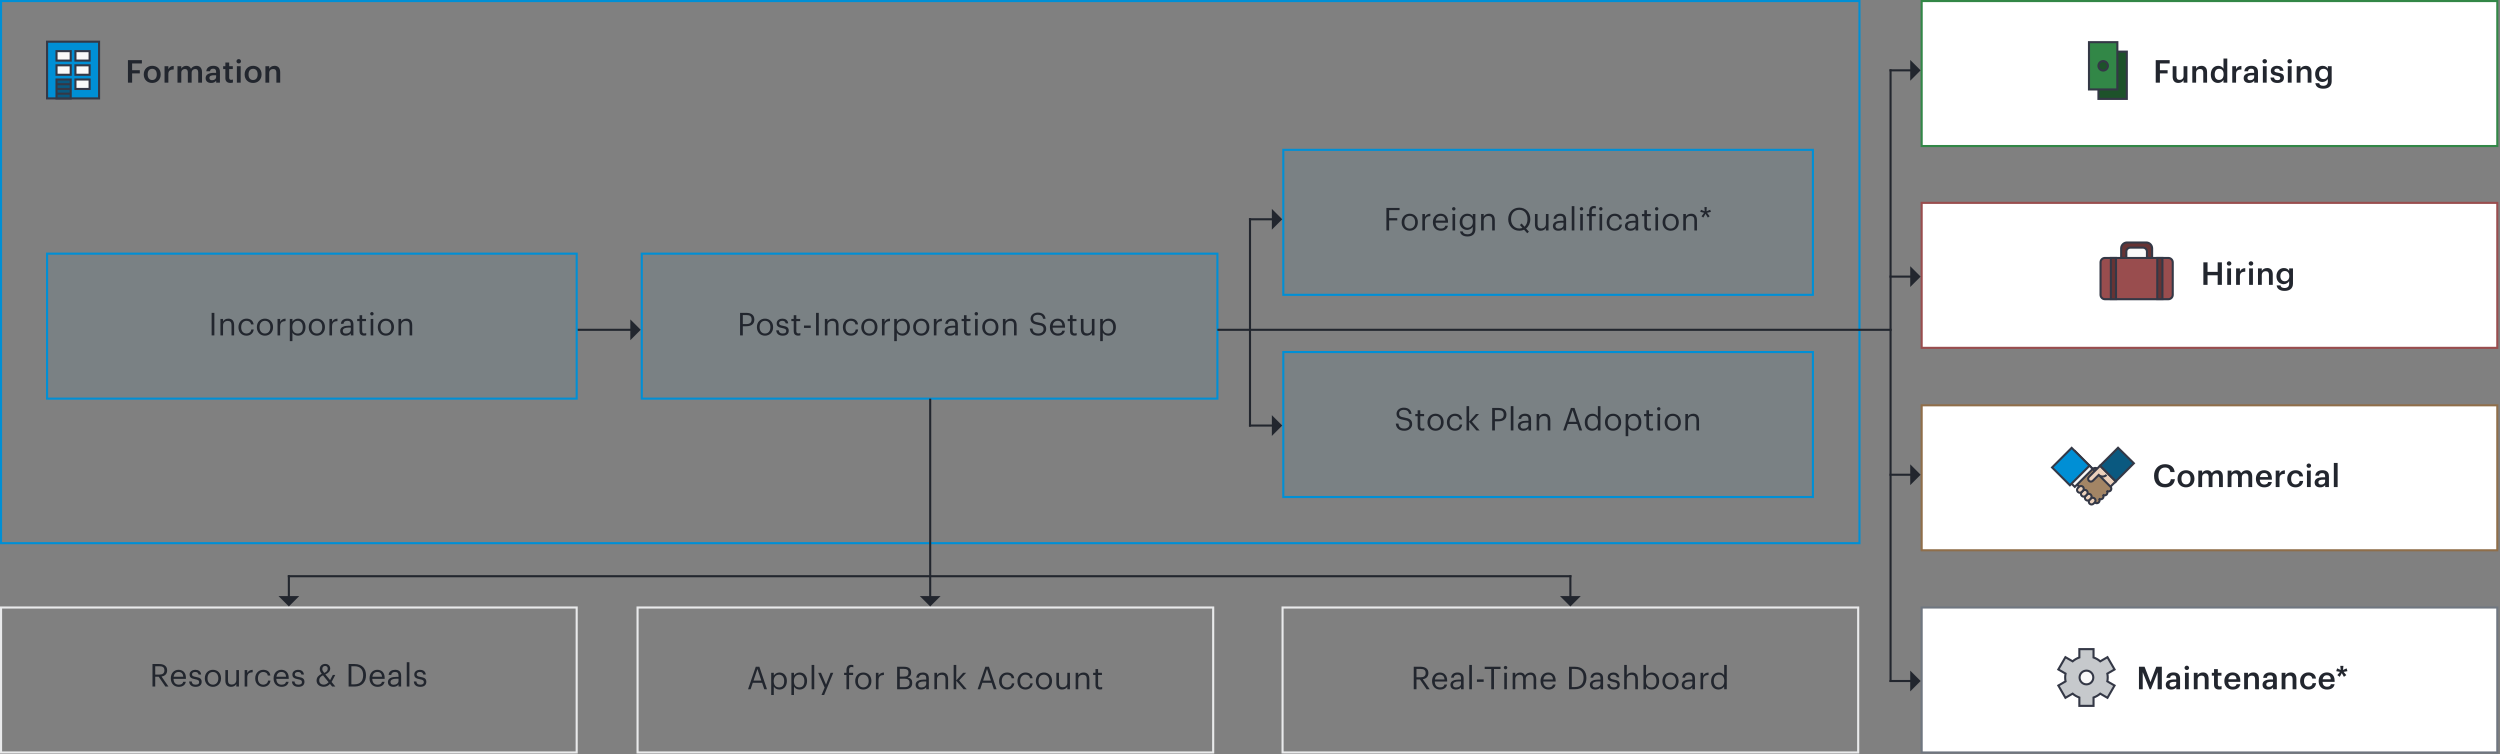 <?xml version="1.0" encoding="UTF-8"?><svg width="1190px" height="359px" viewBox="0 0 1190 359" version="1.1" xmlns="http://www.w3.org/2000/svg" xmlns:xlink="http://www.w3.org/1999/xlink"><rect x="0" y="0" width="1190" height="359" fill="#808080" stroke="none"/><title>Group 48</title><desc>Created with Sketch.</desc><defs><polygon id="path-1" points="0 28 35.364 28 35.364 0 0 0"/></defs><g id="Marketing-Site-V3" stroke="none" stroke-width="1" fill="none" fill-rule="evenodd"><g id="Group-48"><path d="M275,156.988 L302.092,156.988" id="Line-10" stroke="#22262E" stroke-linecap="square" fill-rule="nonzero"/><path d="M137.5,274.28 L747.5,274.28" id="Line-10-Copy-13" stroke="#22262E" stroke-linecap="square" fill-rule="nonzero"/><path d="M741.608,280.28 L753.5,280.28" id="Line-10-Copy-10" stroke="#22262E" stroke-linecap="square" fill-rule="nonzero" transform="translate(747.5, 280.28) rotate(-90) translate(-747.5, -280.28) "/><path d="M131.641,280.78 L144,280.78" id="Line-10-Copy-11" stroke="#22262E" stroke-linecap="square" fill-rule="nonzero" transform="translate(137.5, 280.78) rotate(-90) translate(-137.5, -280.78) "/><path d="M899.91,33.48 L912.41,33.48" id="Line-10-Copy-5" stroke="#22262E" stroke-linecap="square" fill-rule="nonzero"/><path d="M899.91,225.975 L911.335,225.975" id="Line-10-Copy-7" stroke="#22262E" stroke-linecap="square" fill-rule="nonzero"/><path d="M899.91,131.666 L911.335,131.666" id="Line-10-Copy-6" stroke="#22262E" stroke-linecap="square" fill-rule="nonzero"/><path d="M899.91,324.161 L911.335,324.161" id="Line-10-Copy-12" stroke="#22262E" stroke-linecap="square" fill-rule="nonzero"/><path d="M899.91,33.48 L899.91,324.138" id="Line-16-Copy" stroke="#22262E" stroke-linecap="square" fill-rule="nonzero"/><rect id="Rectangle-Copy-14" stroke="#8F6E4A" fill="#FFFFFF" fill-rule="nonzero" x="914.715" y="192.924" width="274" height="69.011"/><rect id="Rectangle-Copy-4" stroke="#994D4E" fill="#FFFFFF" fill-rule="nonzero" x="914.715" y="96.563" width="274" height="69.011"/><rect id="Rectangle-Copy-15" stroke="#6F7680" fill="#FFFFFF" fill-rule="nonzero" x="914.715" y="289.172" width="274" height="69.011"/><rect id="Rectangle-Copy-6" stroke="#328747" fill="#FFFFFF" fill-rule="nonzero" x="914.715" y="0.5" width="274" height="69.011"/><rect id="Rectangle" stroke="#008FD5" fill-rule="nonzero" x="0.5" y="0.5" width="884.605" height="258.049"/><rect id="Rectangle" stroke="#008FD5" fill-opacity="0.05" fill="#008FD5" fill-rule="nonzero" x="22.406" y="120.741" width="252.094" height="69.011"/><rect id="Rectangle-Copy" stroke="#008FD5" fill-opacity="0.05" fill="#008FD5" fill-rule="nonzero" x="305.48" y="120.741" width="274" height="69.011"/><rect id="Rectangle-Copy-7" stroke="#E9EAEB" fill-rule="nonzero" x="303.48" y="289.172" width="274" height="69.003"/><path d="M356.058,328.094 L359.748,317.369 L361.458,317.369 L365.088,328.094 L363.798,328.094 L362.748,325.004 L358.323,325.004 L357.288,328.094 L356.058,328.094 Z M360.543,318.449 L358.683,323.969 L362.403,323.969 L360.543,318.449 Z M367.088,330.824 L367.088,320.249 L368.333,320.249 L368.333,321.569 C368.783,320.804 369.848,320.114 370.988,320.114 C373.043,320.114 374.558,321.614 374.558,324.059 L374.558,324.179 C374.558,326.579 373.148,328.229 370.988,328.229 C369.698,328.229 368.783,327.584 368.333,326.804 L368.333,330.824 L367.088,330.824 Z M370.868,327.194 C372.428,327.194 373.268,326.144 373.268,324.239 L373.268,324.119 C373.268,322.139 372.173,321.149 370.853,321.149 C369.398,321.149 368.288,322.109 368.288,324.119 L368.288,324.239 C368.288,326.249 369.338,327.194 370.868,327.194 Z M376.693,330.824 L376.693,320.249 L377.938,320.249 L377.938,321.569 C378.388,320.804 379.453,320.114 380.593,320.114 C382.648,320.114 384.163,321.614 384.163,324.059 L384.163,324.179 C384.163,326.579 382.753,328.229 380.593,328.229 C379.303,328.229 378.388,327.584 377.938,326.804 L377.938,330.824 L376.693,330.824 Z M380.473,327.194 C382.033,327.194 382.873,326.144 382.873,324.239 L382.873,324.119 C382.873,322.139 381.778,321.149 380.458,321.149 C379.003,321.149 377.893,322.109 377.893,324.119 L377.893,324.239 C377.893,326.249 378.943,327.194 380.473,327.194 Z M386.328,328.094 L386.328,316.499 L387.588,316.499 L387.588,328.094 L386.328,328.094 Z M391.043,330.824 L392.528,327.284 L389.453,320.249 L390.788,320.249 L393.188,325.874 L395.363,320.249 L396.638,320.249 L392.303,330.824 L391.043,330.824 Z M402.918,328.094 L402.918,321.299 L401.793,321.299 L401.793,320.249 L402.918,320.249 L402.918,318.974 C402.918,317.384 403.698,316.454 405.258,316.454 C405.663,316.454 405.873,316.499 406.188,316.604 L406.188,317.654 C405.963,317.564 405.648,317.489 405.303,317.489 C404.493,317.489 404.163,318.044 404.163,318.839 L404.163,320.249 L406.083,320.249 L406.083,321.299 L404.163,321.299 L404.163,328.094 L402.918,328.094 Z M410.933,327.194 C412.508,327.194 413.498,326.009 413.498,324.239 L413.498,324.134 C413.498,322.319 412.493,321.149 410.933,321.149 C409.358,321.149 408.368,322.319 408.368,324.119 L408.368,324.239 C408.368,326.024 409.343,327.194 410.933,327.194 Z M410.918,328.229 C408.683,328.229 407.078,326.534 407.078,324.239 L407.078,324.119 C407.078,321.764 408.713,320.114 410.933,320.114 C413.153,320.114 414.788,321.749 414.788,324.104 L414.788,324.224 C414.788,326.594 413.153,328.229 410.918,328.229 Z M416.923,328.094 L416.923,320.249 L418.168,320.249 L418.168,321.659 C418.663,320.774 419.338,320.159 420.748,320.114 L420.748,321.284 C419.173,321.359 418.168,321.854 418.168,323.789 L418.168,328.094 L416.923,328.094 Z M427.028,328.094 L427.028,317.369 L430.253,317.369 C432.248,317.369 433.703,318.029 433.703,320.144 L433.703,320.204 C433.703,321.179 433.313,322.049 432.083,322.469 C433.643,322.844 434.228,323.639 434.228,325.034 L434.228,325.094 C434.228,327.119 432.848,328.094 430.703,328.094 L427.028,328.094 Z M428.303,327.074 L430.673,327.074 C432.233,327.074 432.953,326.384 432.953,325.079 L432.953,325.019 C432.953,323.699 432.218,323.069 430.493,323.069 L428.303,323.069 L428.303,327.074 Z M428.303,322.049 L430.253,322.049 C431.828,322.049 432.428,321.479 432.428,320.159 L432.428,320.099 C432.428,318.884 431.723,318.389 430.223,318.389 L428.303,318.389 L428.303,322.049 Z M438.433,328.229 C436.978,328.229 435.823,327.524 435.823,325.919 C435.823,324.104 437.743,323.489 439.753,323.489 L440.878,323.489 L440.878,322.919 C440.878,321.674 440.398,321.149 439.198,321.149 C438.118,321.149 437.518,321.599 437.398,322.559 L436.153,322.559 C436.318,320.774 437.743,320.114 439.258,320.114 C440.758,320.114 442.123,320.729 442.123,322.919 L442.123,328.094 L440.878,328.094 L440.878,327.104 C440.293,327.839 439.588,328.229 438.433,328.229 Z M438.553,327.239 C439.873,327.239 440.878,326.564 440.878,325.349 L440.878,324.374 L439.798,324.374 C438.223,324.374 437.068,324.764 437.068,325.919 C437.068,326.729 437.458,327.239 438.553,327.239 Z M444.768,328.094 L444.768,320.249 L446.013,320.249 L446.013,321.494 C446.373,320.759 447.243,320.114 448.533,320.114 C450.153,320.114 451.293,320.999 451.293,323.279 L451.293,328.094 L450.048,328.094 L450.048,323.189 C450.048,321.809 449.463,321.194 448.203,321.194 C447.048,321.194 446.013,321.929 446.013,323.339 L446.013,328.094 L444.768,328.094 Z M453.938,328.094 L453.938,316.499 L455.183,316.499 L455.183,323.864 L458.438,320.249 L459.893,320.249 L456.533,323.894 L460.178,328.094 L458.663,328.094 L455.183,324.029 L455.183,328.094 L453.938,328.094 Z M465.333,328.094 L469.023,317.369 L470.733,317.369 L474.363,328.094 L473.073,328.094 L472.023,325.004 L467.598,325.004 L466.563,328.094 L465.333,328.094 Z M469.818,318.449 L467.958,323.969 L471.678,323.969 L469.818,318.449 Z M479.393,328.229 C477.203,328.229 475.553,326.684 475.553,324.254 L475.553,324.134 C475.553,321.734 477.263,320.114 479.363,320.114 C480.998,320.114 482.528,320.864 482.768,322.859 L481.538,322.859 C481.343,321.614 480.443,321.149 479.363,321.149 C477.938,321.149 476.843,322.289 476.843,324.134 L476.843,324.254 C476.843,326.174 477.893,327.194 479.408,327.194 C480.518,327.194 481.523,326.549 481.658,325.274 L482.813,325.274 C482.648,326.969 481.283,328.229 479.393,328.229 Z M488.143,328.229 C485.953,328.229 484.303,326.684 484.303,324.254 L484.303,324.134 C484.303,321.734 486.013,320.114 488.113,320.114 C489.748,320.114 491.278,320.864 491.518,322.859 L490.288,322.859 C490.093,321.614 489.193,321.149 488.113,321.149 C486.688,321.149 485.593,322.289 485.593,324.134 L485.593,324.254 C485.593,326.174 486.643,327.194 488.158,327.194 C489.268,327.194 490.273,326.549 490.408,325.274 L491.563,325.274 C491.398,326.969 490.033,328.229 488.143,328.229 Z M496.908,327.194 C498.483,327.194 499.473,326.009 499.473,324.239 L499.473,324.134 C499.473,322.319 498.468,321.149 496.908,321.149 C495.333,321.149 494.343,322.319 494.343,324.119 L494.343,324.239 C494.343,326.024 495.318,327.194 496.908,327.194 Z M496.893,328.229 C494.658,328.229 493.053,326.534 493.053,324.239 L493.053,324.119 C493.053,321.764 494.688,320.114 496.908,320.114 C499.128,320.114 500.763,321.749 500.763,324.104 L500.763,324.224 C500.763,326.594 499.128,328.229 496.893,328.229 Z M505.553,328.229 C503.993,328.229 502.823,327.374 502.823,325.214 L502.823,320.249 L504.068,320.249 L504.068,325.154 C504.068,326.534 504.653,327.149 505.883,327.149 C506.993,327.149 508.043,326.414 508.043,325.004 L508.043,320.249 L509.288,320.249 L509.288,328.094 L508.043,328.094 L508.043,326.849 C507.683,327.584 506.813,328.229 505.553,328.229 Z M512.008,328.094 L512.008,320.249 L513.253,320.249 L513.253,321.494 C513.613,320.759 514.483,320.114 515.773,320.114 C517.393,320.114 518.533,320.999 518.533,323.279 L518.533,328.094 L517.288,328.094 L517.288,323.189 C517.288,321.809 516.703,321.194 515.443,321.194 C514.288,321.194 513.253,321.929 513.253,323.339 L513.253,328.094 L512.008,328.094 Z M523.563,328.199 C522.138,328.199 521.448,327.359 521.448,326.129 L521.448,321.299 L520.323,321.299 L520.323,320.249 L521.448,320.249 L521.448,318.464 L522.693,318.464 L522.693,320.249 L524.523,320.249 L524.523,321.299 L522.693,321.299 L522.693,326.009 C522.693,326.774 523.038,327.149 523.668,327.149 C524.058,327.149 524.358,327.089 524.628,326.984 L524.628,328.034 C524.373,328.124 524.073,328.199 523.563,328.199 Z" id="ApplyforBankAccount" fill="#22262E" fill-rule="nonzero"/><rect id="Rectangle-Copy-8" stroke="#E9EAEB" fill-rule="nonzero" x="0.5" y="289.172" width="274" height="69.003"/><rect id="Rectangle-Copy-9" stroke="#E9EAEB" fill-rule="nonzero" x="610.5" y="289.172" width="274" height="69.003"/><path d="M672.94,328.094 L672.94,317.369 L676.165,317.369 C678.22,317.369 679.915,318.209 679.915,320.354 L679.915,320.414 C679.915,322.184 678.73,323.054 677.26,323.339 L680.545,328.094 L679.09,328.094 L675.895,323.429 L674.245,323.429 L674.245,328.094 L672.94,328.094 Z M674.245,322.394 L676.255,322.394 C677.785,322.394 678.61,321.734 678.61,320.414 L678.61,320.354 C678.61,318.899 677.71,318.419 676.255,318.419 L674.245,318.419 L674.245,322.394 Z M685.455,328.229 C683.235,328.229 681.66,326.669 681.66,324.254 L681.66,324.134 C681.66,321.764 683.175,320.114 685.335,320.114 C687.15,320.114 688.86,321.209 688.86,324.014 L688.86,324.419 L682.95,324.419 C683.01,326.204 683.865,327.194 685.47,327.194 C686.685,327.194 687.39,326.744 687.555,325.829 L688.8,325.829 C688.53,327.404 687.225,328.229 685.455,328.229 Z M682.995,323.414 L687.585,323.414 C687.465,321.794 686.625,321.149 685.335,321.149 C684.06,321.149 683.205,322.019 682.995,323.414 Z M693.005,328.229 C691.55,328.229 690.395,327.524 690.395,325.919 C690.395,324.104 692.315,323.489 694.325,323.489 L695.45,323.489 L695.45,322.919 C695.45,321.674 694.97,321.149 693.77,321.149 C692.69,321.149 692.09,321.599 691.97,322.559 L690.725,322.559 C690.89,320.774 692.315,320.114 693.83,320.114 C695.33,320.114 696.695,320.729 696.695,322.919 L696.695,328.094 L695.45,328.094 L695.45,327.104 C694.865,327.839 694.16,328.229 693.005,328.229 Z M693.125,327.239 C694.445,327.239 695.45,326.564 695.45,325.349 L695.45,324.374 L694.37,324.374 C692.795,324.374 691.64,324.764 691.64,325.919 C691.64,326.729 692.03,327.239 693.125,327.239 Z M699.37,328.094 L699.37,316.499 L700.63,316.499 L700.63,328.094 L699.37,328.094 Z M703.02,324.554 L703.02,323.384 L706.23,323.384 L706.23,324.554 L703.02,324.554 Z M709.835,328.094 L709.835,318.434 L706.715,318.434 L706.715,317.369 L714.26,317.369 L714.26,318.434 L711.14,318.434 L711.14,328.094 L709.835,328.094 Z M716.035,328.094 L716.035,320.249 L717.28,320.249 L717.28,328.094 L716.035,328.094 Z M716.635,318.614 C716.185,318.614 715.81,318.239 715.81,317.789 C715.81,317.339 716.185,316.964 716.635,316.964 C717.085,316.964 717.46,317.339 717.46,317.789 C717.46,318.239 717.085,318.614 716.635,318.614 Z M720.03,328.094 L720.03,320.249 L721.275,320.249 L721.275,321.449 C721.635,320.714 722.49,320.114 723.615,320.114 C724.62,320.114 725.505,320.534 725.91,321.584 C726.45,320.564 727.62,320.114 728.595,320.114 C730.005,320.114 731.235,320.954 731.235,323.234 L731.235,328.094 L729.99,328.094 L729.99,323.144 C729.99,321.764 729.405,321.194 728.325,321.194 C727.305,321.194 726.255,321.884 726.255,323.294 L726.255,328.094 L725.01,328.094 L725.01,323.144 C725.01,321.764 724.425,321.194 723.345,321.194 C722.325,321.194 721.275,321.884 721.275,323.294 L721.275,328.094 L720.03,328.094 Z M737.09,328.229 C734.87,328.229 733.295,326.669 733.295,324.254 L733.295,324.134 C733.295,321.764 734.81,320.114 736.97,320.114 C738.785,320.114 740.495,321.209 740.495,324.014 L740.495,324.419 L734.585,324.419 C734.645,326.204 735.5,327.194 737.105,327.194 C738.32,327.194 739.025,326.744 739.19,325.829 L740.435,325.829 C740.165,327.404 738.86,328.229 737.09,328.229 Z M734.63,323.414 L739.22,323.414 C739.1,321.794 738.26,321.149 736.97,321.149 C735.695,321.149 734.84,322.019 734.63,323.414 Z M748.17,327.029 L749.64,327.029 C752.4,327.029 753.78,325.379 753.78,322.754 L753.78,322.634 C753.78,320.159 752.58,318.419 749.625,318.419 L748.17,318.419 L748.17,327.029 Z M746.865,328.094 L746.865,317.369 L749.7,317.369 C753.39,317.369 755.13,319.649 755.13,322.634 L755.13,322.769 C755.13,325.739 753.42,328.094 749.67,328.094 L746.865,328.094 Z M759.38,328.229 C757.925,328.229 756.77,327.524 756.77,325.919 C756.77,324.104 758.69,323.489 760.7,323.489 L761.825,323.489 L761.825,322.919 C761.825,321.674 761.345,321.149 760.145,321.149 C759.065,321.149 758.465,321.599 758.345,322.559 L757.1,322.559 C757.265,320.774 758.69,320.114 760.205,320.114 C761.705,320.114 763.07,320.729 763.07,322.919 L763.07,328.094 L761.825,328.094 L761.825,327.104 C761.24,327.839 760.535,328.229 759.38,328.229 Z M759.5,327.239 C760.82,327.239 761.825,326.564 761.825,325.349 L761.825,324.374 L760.745,324.374 C759.17,324.374 758.015,324.764 758.015,325.919 C758.015,326.729 758.405,327.239 759.5,327.239 Z M768.145,328.229 C766.27,328.229 765.145,327.284 765.07,325.679 L766.285,325.679 C766.375,326.609 766.87,327.194 768.13,327.194 C769.315,327.194 769.84,326.789 769.84,325.949 C769.84,325.124 769.225,324.854 768.01,324.629 C765.97,324.254 765.28,323.684 765.28,322.319 C765.28,320.864 766.705,320.114 767.935,320.114 C769.345,320.114 770.56,320.684 770.77,322.379 L769.57,322.379 C769.39,321.524 768.91,321.149 767.92,321.149 C767.02,321.149 766.435,321.599 766.435,322.274 C766.435,322.979 766.825,323.264 768.265,323.519 C769.885,323.819 771.025,324.179 771.025,325.844 C771.025,327.269 770.05,328.229 768.145,328.229 Z M773.115,328.094 L773.115,316.499 L774.36,316.499 L774.36,321.494 C774.72,320.759 775.59,320.114 776.88,320.114 C778.5,320.114 779.64,320.999 779.64,323.279 L779.64,328.094 L778.395,328.094 L778.395,323.189 C778.395,321.809 777.81,321.194 776.55,321.194 C775.395,321.194 774.36,321.929 774.36,323.339 L774.36,328.094 L773.115,328.094 Z M786.185,328.229 C784.91,328.229 783.98,327.584 783.53,326.804 L783.53,328.094 L782.285,328.094 L782.285,316.499 L783.53,316.499 L783.53,321.569 C783.98,320.804 785.045,320.114 786.185,320.114 C788.24,320.114 789.755,321.614 789.755,324.059 L789.755,324.179 C789.755,326.579 788.345,328.229 786.185,328.229 Z M786.065,327.194 C787.625,327.194 788.465,326.144 788.465,324.239 L788.465,324.119 C788.465,322.139 787.37,321.149 786.05,321.149 C784.595,321.149 783.485,322.109 783.485,324.119 L783.485,324.239 C783.485,326.249 784.535,327.194 786.065,327.194 Z M795.16,327.194 C796.735,327.194 797.725,326.009 797.725,324.239 L797.725,324.134 C797.725,322.319 796.72,321.149 795.16,321.149 C793.585,321.149 792.595,322.319 792.595,324.119 L792.595,324.239 C792.595,326.024 793.57,327.194 795.16,327.194 Z M795.145,328.229 C792.91,328.229 791.305,326.534 791.305,324.239 L791.305,324.119 C791.305,321.764 792.94,320.114 795.16,320.114 C797.38,320.114 799.015,321.749 799.015,324.104 L799.015,324.224 C799.015,326.594 797.38,328.229 795.145,328.229 Z M803.115,328.229 C801.66,328.229 800.505,327.524 800.505,325.919 C800.505,324.104 802.425,323.489 804.435,323.489 L805.56,323.489 L805.56,322.919 C805.56,321.674 805.08,321.149 803.88,321.149 C802.8,321.149 802.2,321.599 802.08,322.559 L800.835,322.559 C801,320.774 802.425,320.114 803.94,320.114 C805.44,320.114 806.805,320.729 806.805,322.919 L806.805,328.094 L805.56,328.094 L805.56,327.104 C804.975,327.839 804.27,328.229 803.115,328.229 Z M803.235,327.239 C804.555,327.239 805.56,326.564 805.56,325.349 L805.56,324.374 L804.48,324.374 C802.905,324.374 801.75,324.764 801.75,325.919 C801.75,326.729 802.14,327.239 803.235,327.239 Z M809.45,328.094 L809.45,320.249 L810.695,320.249 L810.695,321.659 C811.19,320.774 811.865,320.159 813.275,320.114 L813.275,321.284 C811.7,321.359 810.695,321.854 810.695,323.789 L810.695,328.094 L809.45,328.094 Z M818.02,328.229 C815.965,328.229 814.48,326.774 814.48,324.329 L814.48,324.209 C814.48,321.809 815.98,320.114 818.14,320.114 C819.445,320.114 820.255,320.744 820.705,321.509 L820.705,316.499 L821.95,316.499 L821.95,328.094 L820.705,328.094 L820.705,326.744 C820.255,327.509 819.16,328.229 818.02,328.229 Z M818.155,327.194 C819.61,327.194 820.75,326.234 820.75,324.224 L820.75,324.104 C820.75,322.094 819.79,321.149 818.26,321.149 C816.7,321.149 815.77,322.244 815.77,324.149 L815.77,324.269 C815.77,326.249 816.835,327.194 818.155,327.194 Z" id="Real-TimeDashboard" fill="#22262E" fill-rule="nonzero"/><rect id="Rectangle-Copy-2" stroke="#008FD5" fill-opacity="0.05" fill="#008FD5" fill-rule="nonzero" x="610.851" y="71.327" width="252.094" height="69.011"/><rect id="Rectangle-Copy-3" stroke="#008FD5" fill-opacity="0.05" fill="#008FD5" fill-rule="nonzero" x="610.851" y="167.574" width="252.094" height="69.011"/><path d="M100.735,159.652 L100.735,148.927 L102.04,148.927 L102.04,159.652 L100.735,159.652 Z M104.925,159.652 L104.925,151.807 L106.17,151.807 L106.17,153.052 C106.53,152.317 107.4,151.672 108.69,151.672 C110.31,151.672 111.45,152.557 111.45,154.837 L111.45,159.652 L110.205,159.652 L110.205,154.747 C110.205,153.367 109.62,152.752 108.36,152.752 C107.205,152.752 106.17,153.487 106.17,154.897 L106.17,159.652 L104.925,159.652 Z M117.35,159.787 C115.16,159.787 113.51,158.242 113.51,155.812 L113.51,155.692 C113.51,153.292 115.22,151.672 117.32,151.672 C118.955,151.672 120.485,152.422 120.725,154.417 L119.495,154.417 C119.3,153.172 118.4,152.707 117.32,152.707 C115.895,152.707 114.8,153.847 114.8,155.692 L114.8,155.812 C114.8,157.732 115.85,158.752 117.365,158.752 C118.475,158.752 119.48,158.107 119.615,156.832 L120.77,156.832 C120.605,158.527 119.24,159.787 117.35,159.787 Z M126.115,158.752 C127.69,158.752 128.68,157.567 128.68,155.797 L128.68,155.692 C128.68,153.877 127.675,152.707 126.115,152.707 C124.54,152.707 123.55,153.877 123.55,155.677 L123.55,155.797 C123.55,157.582 124.525,158.752 126.115,158.752 Z M126.1,159.787 C123.865,159.787 122.26,158.092 122.26,155.797 L122.26,155.677 C122.26,153.322 123.895,151.672 126.115,151.672 C128.335,151.672 129.97,153.307 129.97,155.662 L129.97,155.782 C129.97,158.152 128.335,159.787 126.1,159.787 Z M132.105,159.652 L132.105,151.807 L133.35,151.807 L133.35,153.217 C133.845,152.332 134.52,151.717 135.93,151.672 L135.93,152.842 C134.355,152.917 133.35,153.412 133.35,155.347 L133.35,159.652 L132.105,159.652 Z M137.945,162.382 L137.945,151.807 L139.19,151.807 L139.19,153.127 C139.64,152.362 140.705,151.672 141.845,151.672 C143.9,151.672 145.415,153.172 145.415,155.617 L145.415,155.737 C145.415,158.137 144.005,159.787 141.845,159.787 C140.555,159.787 139.64,159.142 139.19,158.362 L139.19,162.382 L137.945,162.382 Z M141.725,158.752 C143.285,158.752 144.125,157.702 144.125,155.797 L144.125,155.677 C144.125,153.697 143.03,152.707 141.71,152.707 C140.255,152.707 139.145,153.667 139.145,155.677 L139.145,155.797 C139.145,157.807 140.195,158.752 141.725,158.752 Z M150.82,158.752 C152.395,158.752 153.385,157.567 153.385,155.797 L153.385,155.692 C153.385,153.877 152.38,152.707 150.82,152.707 C149.245,152.707 148.255,153.877 148.255,155.677 L148.255,155.797 C148.255,157.582 149.23,158.752 150.82,158.752 Z M150.805,159.787 C148.57,159.787 146.965,158.092 146.965,155.797 L146.965,155.677 C146.965,153.322 148.6,151.672 150.82,151.672 C153.04,151.672 154.675,153.307 154.675,155.662 L154.675,155.782 C154.675,158.152 153.04,159.787 150.805,159.787 Z M156.81,159.652 L156.81,151.807 L158.055,151.807 L158.055,153.217 C158.55,152.332 159.225,151.717 160.635,151.672 L160.635,152.842 C159.06,152.917 158.055,153.412 158.055,155.347 L158.055,159.652 L156.81,159.652 Z M164.54,159.787 C163.085,159.787 161.93,159.082 161.93,157.477 C161.93,155.662 163.85,155.047 165.86,155.047 L166.985,155.047 L166.985,154.477 C166.985,153.232 166.505,152.707 165.305,152.707 C164.225,152.707 163.625,153.157 163.505,154.117 L162.26,154.117 C162.425,152.332 163.85,151.672 165.365,151.672 C166.865,151.672 168.23,152.287 168.23,154.477 L168.23,159.652 L166.985,159.652 L166.985,158.662 C166.4,159.397 165.695,159.787 164.54,159.787 Z M164.66,158.797 C165.98,158.797 166.985,158.122 166.985,156.907 L166.985,155.932 L165.905,155.932 C164.33,155.932 163.175,156.322 163.175,157.477 C163.175,158.287 163.565,158.797 164.66,158.797 Z M173.26,159.757 C171.835,159.757 171.145,158.917 171.145,157.687 L171.145,152.857 L170.02,152.857 L170.02,151.807 L171.145,151.807 L171.145,150.022 L172.39,150.022 L172.39,151.807 L174.22,151.807 L174.22,152.857 L172.39,152.857 L172.39,157.567 C172.39,158.332 172.735,158.707 173.365,158.707 C173.755,158.707 174.055,158.647 174.325,158.542 L174.325,159.592 C174.07,159.682 173.77,159.757 173.26,159.757 Z M176.43,159.652 L176.43,151.807 L177.675,151.807 L177.675,159.652 L176.43,159.652 Z M177.03,150.172 C176.58,150.172 176.205,149.797 176.205,149.347 C176.205,148.897 176.58,148.522 177.03,148.522 C177.48,148.522 177.855,148.897 177.855,149.347 C177.855,149.797 177.48,150.172 177.03,150.172 Z M183.695,158.752 C185.27,158.752 186.26,157.567 186.26,155.797 L186.26,155.692 C186.26,153.877 185.255,152.707 183.695,152.707 C182.12,152.707 181.13,153.877 181.13,155.677 L181.13,155.797 C181.13,157.582 182.105,158.752 183.695,158.752 Z M183.68,159.787 C181.445,159.787 179.84,158.092 179.84,155.797 L179.84,155.677 C179.84,153.322 181.475,151.672 183.695,151.672 C185.915,151.672 187.55,153.307 187.55,155.662 L187.55,155.782 C187.55,158.152 185.915,159.787 183.68,159.787 Z M189.685,159.652 L189.685,151.807 L190.93,151.807 L190.93,153.052 C191.29,152.317 192.16,151.672 193.45,151.672 C195.07,151.672 196.21,152.557 196.21,154.837 L196.21,159.652 L194.965,159.652 L194.965,154.747 C194.965,153.367 194.38,152.752 193.12,152.752 C191.965,152.752 190.93,153.487 190.93,154.897 L190.93,159.652 L189.685,159.652 Z" id="Incorporation" fill="#22262E" fill-rule="nonzero"/><path d="M352.275,159.652 L352.275,148.927 L355.32,148.927 C357.375,148.927 359.07,149.827 359.07,152.062 L359.07,152.122 C359.07,154.402 357.36,155.287 355.32,155.287 L353.58,155.287 L353.58,159.652 L352.275,159.652 Z M353.58,154.252 L355.41,154.252 C356.94,154.252 357.765,153.502 357.765,152.122 L357.765,152.062 C357.765,150.547 356.865,149.977 355.41,149.977 L353.58,149.977 L353.58,154.252 Z M364.145,158.752 C365.72,158.752 366.71,157.567 366.71,155.797 L366.71,155.692 C366.71,153.877 365.705,152.707 364.145,152.707 C362.57,152.707 361.58,153.877 361.58,155.677 L361.58,155.797 C361.58,157.582 362.555,158.752 364.145,158.752 Z M364.13,159.787 C361.895,159.787 360.29,158.092 360.29,155.797 L360.29,155.677 C360.29,153.322 361.925,151.672 364.145,151.672 C366.365,151.672 368,153.307 368,155.662 L368,155.782 C368,158.152 366.365,159.787 364.13,159.787 Z M372.565,159.787 C370.69,159.787 369.565,158.842 369.49,157.237 L370.705,157.237 C370.795,158.167 371.29,158.752 372.55,158.752 C373.735,158.752 374.26,158.347 374.26,157.507 C374.26,156.682 373.645,156.412 372.43,156.187 C370.39,155.812 369.7,155.242 369.7,153.877 C369.7,152.422 371.125,151.672 372.355,151.672 C373.765,151.672 374.98,152.242 375.19,153.937 L373.99,153.937 C373.81,153.082 373.33,152.707 372.34,152.707 C371.44,152.707 370.855,153.157 370.855,153.832 C370.855,154.537 371.245,154.822 372.685,155.077 C374.305,155.377 375.445,155.737 375.445,157.402 C375.445,158.827 374.47,159.787 372.565,159.787 Z M379.92,159.757 C378.495,159.757 377.805,158.917 377.805,157.687 L377.805,152.857 L376.68,152.857 L376.68,151.807 L377.805,151.807 L377.805,150.022 L379.05,150.022 L379.05,151.807 L380.88,151.807 L380.88,152.857 L379.05,152.857 L379.05,157.567 C379.05,158.332 379.395,158.707 380.025,158.707 C380.415,158.707 380.715,158.647 380.985,158.542 L380.985,159.592 C380.73,159.682 380.43,159.757 379.92,159.757 Z M382.7,156.112 L382.7,154.942 L385.91,154.942 L385.91,156.112 L382.7,156.112 Z M388.435,159.652 L388.435,148.927 L389.74,148.927 L389.74,159.652 L388.435,159.652 Z M392.625,159.652 L392.625,151.807 L393.87,151.807 L393.87,153.052 C394.23,152.317 395.1,151.672 396.39,151.672 C398.01,151.672 399.15,152.557 399.15,154.837 L399.15,159.652 L397.905,159.652 L397.905,154.747 C397.905,153.367 397.32,152.752 396.06,152.752 C394.905,152.752 393.87,153.487 393.87,154.897 L393.87,159.652 L392.625,159.652 Z M405.05,159.787 C402.86,159.787 401.21,158.242 401.21,155.812 L401.21,155.692 C401.21,153.292 402.92,151.672 405.02,151.672 C406.655,151.672 408.185,152.422 408.425,154.417 L407.195,154.417 C407,153.172 406.1,152.707 405.02,152.707 C403.595,152.707 402.5,153.847 402.5,155.692 L402.5,155.812 C402.5,157.732 403.55,158.752 405.065,158.752 C406.175,158.752 407.18,158.107 407.315,156.832 L408.47,156.832 C408.305,158.527 406.94,159.787 405.05,159.787 Z M413.815,158.752 C415.39,158.752 416.38,157.567 416.38,155.797 L416.38,155.692 C416.38,153.877 415.375,152.707 413.815,152.707 C412.24,152.707 411.25,153.877 411.25,155.677 L411.25,155.797 C411.25,157.582 412.225,158.752 413.815,158.752 Z M413.8,159.787 C411.565,159.787 409.96,158.092 409.96,155.797 L409.96,155.677 C409.96,153.322 411.595,151.672 413.815,151.672 C416.035,151.672 417.67,153.307 417.67,155.662 L417.67,155.782 C417.67,158.152 416.035,159.787 413.8,159.787 Z M419.805,159.652 L419.805,151.807 L421.05,151.807 L421.05,153.217 C421.545,152.332 422.22,151.717 423.63,151.672 L423.63,152.842 C422.055,152.917 421.05,153.412 421.05,155.347 L421.05,159.652 L419.805,159.652 Z M425.645,162.382 L425.645,151.807 L426.89,151.807 L426.89,153.127 C427.34,152.362 428.405,151.672 429.545,151.672 C431.6,151.672 433.115,153.172 433.115,155.617 L433.115,155.737 C433.115,158.137 431.705,159.787 429.545,159.787 C428.255,159.787 427.34,159.142 426.89,158.362 L426.89,162.382 L425.645,162.382 Z M429.425,158.752 C430.985,158.752 431.825,157.702 431.825,155.797 L431.825,155.677 C431.825,153.697 430.73,152.707 429.41,152.707 C427.955,152.707 426.845,153.667 426.845,155.677 L426.845,155.797 C426.845,157.807 427.895,158.752 429.425,158.752 Z M438.52,158.752 C440.095,158.752 441.085,157.567 441.085,155.797 L441.085,155.692 C441.085,153.877 440.08,152.707 438.52,152.707 C436.945,152.707 435.955,153.877 435.955,155.677 L435.955,155.797 C435.955,157.582 436.93,158.752 438.52,158.752 Z M438.505,159.787 C436.27,159.787 434.665,158.092 434.665,155.797 L434.665,155.677 C434.665,153.322 436.3,151.672 438.52,151.672 C440.74,151.672 442.375,153.307 442.375,155.662 L442.375,155.782 C442.375,158.152 440.74,159.787 438.505,159.787 Z M444.51,159.652 L444.51,151.807 L445.755,151.807 L445.755,153.217 C446.25,152.332 446.925,151.717 448.335,151.672 L448.335,152.842 C446.76,152.917 445.755,153.412 445.755,155.347 L445.755,159.652 L444.51,159.652 Z M452.24,159.787 C450.785,159.787 449.63,159.082 449.63,157.477 C449.63,155.662 451.55,155.047 453.56,155.047 L454.685,155.047 L454.685,154.477 C454.685,153.232 454.205,152.707 453.005,152.707 C451.925,152.707 451.325,153.157 451.205,154.117 L449.96,154.117 C450.125,152.332 451.55,151.672 453.065,151.672 C454.565,151.672 455.93,152.287 455.93,154.477 L455.93,159.652 L454.685,159.652 L454.685,158.662 C454.1,159.397 453.395,159.787 452.24,159.787 Z M452.36,158.797 C453.68,158.797 454.685,158.122 454.685,156.907 L454.685,155.932 L453.605,155.932 C452.03,155.932 450.875,156.322 450.875,157.477 C450.875,158.287 451.265,158.797 452.36,158.797 Z M460.96,159.757 C459.535,159.757 458.845,158.917 458.845,157.687 L458.845,152.857 L457.72,152.857 L457.72,151.807 L458.845,151.807 L458.845,150.022 L460.09,150.022 L460.09,151.807 L461.92,151.807 L461.92,152.857 L460.09,152.857 L460.09,157.567 C460.09,158.332 460.435,158.707 461.065,158.707 C461.455,158.707 461.755,158.647 462.025,158.542 L462.025,159.592 C461.77,159.682 461.47,159.757 460.96,159.757 Z M464.13,159.652 L464.13,151.807 L465.375,151.807 L465.375,159.652 L464.13,159.652 Z M464.73,150.172 C464.28,150.172 463.905,149.797 463.905,149.347 C463.905,148.897 464.28,148.522 464.73,148.522 C465.18,148.522 465.555,148.897 465.555,149.347 C465.555,149.797 465.18,150.172 464.73,150.172 Z M471.395,158.752 C472.97,158.752 473.96,157.567 473.96,155.797 L473.96,155.692 C473.96,153.877 472.955,152.707 471.395,152.707 C469.82,152.707 468.83,153.877 468.83,155.677 L468.83,155.797 C468.83,157.582 469.805,158.752 471.395,158.752 Z M471.38,159.787 C469.145,159.787 467.54,158.092 467.54,155.797 L467.54,155.677 C467.54,153.322 469.175,151.672 471.395,151.672 C473.615,151.672 475.25,153.307 475.25,155.662 L475.25,155.782 C475.25,158.152 473.615,159.787 471.38,159.787 Z M477.385,159.652 L477.385,151.807 L478.63,151.807 L478.63,153.052 C478.99,152.317 479.86,151.672 481.15,151.672 C482.77,151.672 483.91,152.557 483.91,154.837 L483.91,159.652 L482.665,159.652 L482.665,154.747 C482.665,153.367 482.08,152.752 480.82,152.752 C479.665,152.752 478.63,153.487 478.63,154.897 L478.63,159.652 L477.385,159.652 Z M494.285,159.787 C491.42,159.787 490.385,158.212 490.19,156.382 L491.45,156.382 C491.615,157.657 492.125,158.737 494.285,158.737 C495.665,158.737 496.73,157.927 496.73,156.712 C496.73,155.497 496.175,154.987 494.135,154.657 C491.885,154.312 490.55,153.607 490.55,151.702 C490.55,150.052 491.975,148.792 494,148.792 C496.145,148.792 497.48,149.842 497.69,151.747 L496.52,151.747 C496.265,150.397 495.485,149.842 494,149.842 C492.53,149.842 491.765,150.577 491.765,151.582 C491.765,152.632 492.155,153.172 494.345,153.502 C496.73,153.877 497.99,154.597 497.99,156.622 C497.99,158.422 496.415,159.787 494.285,159.787 Z M503.545,159.787 C501.325,159.787 499.75,158.227 499.75,155.812 L499.75,155.692 C499.75,153.322 501.265,151.672 503.425,151.672 C505.24,151.672 506.95,152.767 506.95,155.572 L506.95,155.977 L501.04,155.977 C501.1,157.762 501.955,158.752 503.56,158.752 C504.775,158.752 505.48,158.302 505.645,157.387 L506.89,157.387 C506.62,158.962 505.315,159.787 503.545,159.787 Z M501.085,154.972 L505.675,154.972 C505.555,153.352 504.715,152.707 503.425,152.707 C502.15,152.707 501.295,153.577 501.085,154.972 Z M511.44,159.757 C510.015,159.757 509.325,158.917 509.325,157.687 L509.325,152.857 L508.2,152.857 L508.2,151.807 L509.325,151.807 L509.325,150.022 L510.57,150.022 L510.57,151.807 L512.4,151.807 L512.4,152.857 L510.57,152.857 L510.57,157.567 C510.57,158.332 510.915,158.707 511.545,158.707 C511.935,158.707 512.235,158.647 512.505,158.542 L512.505,159.592 C512.25,159.682 511.95,159.757 511.44,159.757 Z M517.235,159.787 C515.675,159.787 514.505,158.932 514.505,156.772 L514.505,151.807 L515.75,151.807 L515.75,156.712 C515.75,158.092 516.335,158.707 517.565,158.707 C518.675,158.707 519.725,157.972 519.725,156.562 L519.725,151.807 L520.97,151.807 L520.97,159.652 L519.725,159.652 L519.725,158.407 C519.365,159.142 518.495,159.787 517.235,159.787 Z M523.69,162.382 L523.69,151.807 L524.935,151.807 L524.935,153.127 C525.385,152.362 526.45,151.672 527.59,151.672 C529.645,151.672 531.16,153.172 531.16,155.617 L531.16,155.737 C531.16,158.137 529.75,159.787 527.59,159.787 C526.3,159.787 525.385,159.142 524.935,158.362 L524.935,162.382 L523.69,162.382 Z M527.47,158.752 C529.03,158.752 529.87,157.702 529.87,155.797 L529.87,155.677 C529.87,153.697 528.775,152.707 527.455,152.707 C526,152.707 524.89,153.667 524.89,155.677 L524.89,155.797 C524.89,157.807 525.94,158.752 527.47,158.752 Z" id="Post-IncorporationSetup" fill="#22262E" fill-rule="nonzero"/><path d="M72.582,326.802 L72.582,316.077 L75.808,316.077 C77.862,316.077 79.558,316.917 79.558,319.062 L79.558,319.122 C79.558,320.892 78.373,321.762 76.903,322.047 L80.188,326.802 L78.733,326.802 L75.537,322.137 L73.888,322.137 L73.888,326.802 L72.582,326.802 Z M73.888,321.102 L75.897,321.102 C77.427,321.102 78.252,320.442 78.252,319.122 L78.252,319.062 C78.252,317.607 77.353,317.127 75.897,317.127 L73.888,317.127 L73.888,321.102 Z M85.097,326.937 C82.877,326.937 81.302,325.377 81.302,322.962 L81.302,322.842 C81.302,320.472 82.817,318.822 84.978,318.822 C86.793,318.822 88.502,319.917 88.502,322.722 L88.502,323.127 L82.593,323.127 C82.653,324.912 83.507,325.902 85.112,325.902 C86.328,325.902 87.032,325.452 87.198,324.537 L88.442,324.537 C88.172,326.112 86.868,326.937 85.097,326.937 Z M82.638,322.122 L87.228,322.122 C87.108,320.502 86.267,319.857 84.978,319.857 C83.703,319.857 82.847,320.727 82.638,322.122 Z M93.112,326.937 C91.237,326.937 90.112,325.992 90.037,324.387 L91.252,324.387 C91.343,325.317 91.838,325.902 93.097,325.902 C94.282,325.902 94.808,325.497 94.808,324.657 C94.808,323.832 94.192,323.562 92.978,323.337 C90.938,322.962 90.248,322.392 90.248,321.027 C90.248,319.572 91.672,318.822 92.903,318.822 C94.312,318.822 95.528,319.392 95.737,321.087 L94.537,321.087 C94.358,320.232 93.877,319.857 92.888,319.857 C91.987,319.857 91.403,320.307 91.403,320.982 C91.403,321.687 91.793,321.972 93.233,322.227 C94.853,322.527 95.993,322.887 95.993,324.552 C95.993,325.977 95.017,326.937 93.112,326.937 Z M101.353,325.902 C102.927,325.902 103.918,324.717 103.918,322.947 L103.918,322.842 C103.918,321.027 102.912,319.857 101.353,319.857 C99.778,319.857 98.787,321.027 98.787,322.827 L98.787,322.947 C98.787,324.732 99.763,325.902 101.353,325.902 Z M101.338,326.937 C99.103,326.937 97.498,325.242 97.498,322.947 L97.498,322.827 C97.498,320.472 99.132,318.822 101.353,318.822 C103.573,318.822 105.207,320.457 105.207,322.812 L105.207,322.932 C105.207,325.302 103.573,326.937 101.338,326.937 Z M109.998,326.937 C108.438,326.937 107.267,326.082 107.267,323.922 L107.267,318.957 L108.513,318.957 L108.513,323.862 C108.513,325.242 109.097,325.857 110.328,325.857 C111.438,325.857 112.487,325.122 112.487,323.712 L112.487,318.957 L113.733,318.957 L113.733,326.802 L112.487,326.802 L112.487,325.557 C112.127,326.292 111.257,326.937 109.998,326.937 Z M116.453,326.802 L116.453,318.957 L117.698,318.957 L117.698,320.367 C118.192,319.482 118.868,318.867 120.278,318.822 L120.278,319.992 C118.703,320.067 117.698,320.562 117.698,322.497 L117.698,326.802 L116.453,326.802 Z M125.323,326.937 C123.132,326.937 121.483,325.392 121.483,322.962 L121.483,322.842 C121.483,320.442 123.192,318.822 125.293,318.822 C126.927,318.822 128.458,319.572 128.697,321.567 L127.468,321.567 C127.272,320.322 126.373,319.857 125.293,319.857 C123.868,319.857 122.772,320.997 122.772,322.842 L122.772,322.962 C122.772,324.882 123.823,325.902 125.338,325.902 C126.448,325.902 127.453,325.257 127.588,323.982 L128.743,323.982 C128.577,325.677 127.213,326.937 125.323,326.937 Z M134.028,326.937 C131.808,326.937 130.232,325.377 130.232,322.962 L130.232,322.842 C130.232,320.472 131.748,318.822 133.907,318.822 C135.722,318.822 137.433,319.917 137.433,322.722 L137.433,323.127 L131.523,323.127 C131.583,324.912 132.438,325.902 134.042,325.902 C135.257,325.902 135.963,325.452 136.127,324.537 L137.373,324.537 C137.102,326.112 135.798,326.937 134.028,326.937 Z M131.567,322.122 L136.157,322.122 C136.037,320.502 135.197,319.857 133.907,319.857 C132.632,319.857 131.778,320.727 131.567,322.122 Z M142.042,326.937 C140.167,326.937 139.042,325.992 138.968,324.387 L140.183,324.387 C140.273,325.317 140.768,325.902 142.028,325.902 C143.213,325.902 143.738,325.497 143.738,324.657 C143.738,323.832 143.123,323.562 141.907,323.337 C139.868,322.962 139.178,322.392 139.178,321.027 C139.178,319.572 140.602,318.822 141.833,318.822 C143.243,318.822 144.458,319.392 144.667,321.087 L143.468,321.087 C143.287,320.232 142.808,319.857 141.817,319.857 C140.917,319.857 140.333,320.307 140.333,320.982 C140.333,321.687 140.722,321.972 142.162,322.227 C143.782,322.527 144.923,322.887 144.923,324.552 C144.923,325.977 143.947,326.937 142.042,326.937 Z M159.588,321.267 L157.833,324.612 L159.632,326.802 L158.118,326.802 L157.053,325.512 C156.377,326.292 155.433,326.907 154.083,326.907 C152.118,326.907 150.692,325.737 150.692,323.967 C150.692,322.272 151.773,321.417 153.153,320.742 C152.523,319.932 152.208,319.197 152.208,318.477 C152.208,316.857 153.482,316.017 154.833,316.017 C156.153,316.017 157.173,316.932 157.173,318.222 C157.173,319.527 156.243,320.412 154.877,320.997 L157.127,323.742 L158.433,321.267 L159.588,321.267 Z M154.127,325.887 C154.982,325.887 155.762,325.497 156.407,324.717 L153.738,321.462 C152.688,321.972 151.952,322.587 151.952,323.847 C151.952,325.137 152.778,325.887 154.127,325.887 Z M153.407,318.492 C153.407,319.032 153.752,319.572 154.338,320.307 C155.537,319.767 156.002,319.227 156.002,318.192 C156.002,317.502 155.507,316.992 154.787,316.992 C154.037,316.992 153.407,317.442 153.407,318.492 Z M167.248,325.737 L168.718,325.737 C171.477,325.737 172.857,324.087 172.857,321.462 L172.857,321.342 C172.857,318.867 171.657,317.127 168.702,317.127 L167.248,317.127 L167.248,325.737 Z M165.942,326.802 L165.942,316.077 L168.778,316.077 C172.468,316.077 174.208,318.357 174.208,321.342 L174.208,321.477 C174.208,324.447 172.498,326.802 168.748,326.802 L165.942,326.802 Z M179.702,326.937 C177.482,326.937 175.907,325.377 175.907,322.962 L175.907,322.842 C175.907,320.472 177.423,318.822 179.583,318.822 C181.398,318.822 183.107,319.917 183.107,322.722 L183.107,323.127 L177.197,323.127 C177.257,324.912 178.113,325.902 179.718,325.902 C180.933,325.902 181.637,325.452 181.803,324.537 L183.048,324.537 C182.778,326.112 181.472,326.937 179.702,326.937 Z M177.243,322.122 L181.833,322.122 C181.713,320.502 180.873,319.857 179.583,319.857 C178.308,319.857 177.452,320.727 177.243,322.122 Z M187.252,326.937 C185.798,326.937 184.643,326.232 184.643,324.627 C184.643,322.812 186.562,322.197 188.572,322.197 L189.697,322.197 L189.697,321.627 C189.697,320.382 189.218,319.857 188.018,319.857 C186.938,319.857 186.338,320.307 186.218,321.267 L184.972,321.267 C185.137,319.482 186.562,318.822 188.077,318.822 C189.577,318.822 190.942,319.437 190.942,321.627 L190.942,326.802 L189.697,326.802 L189.697,325.812 C189.113,326.547 188.407,326.937 187.252,326.937 Z M187.373,325.947 C188.692,325.947 189.697,325.272 189.697,324.057 L189.697,323.082 L188.618,323.082 C187.042,323.082 185.887,323.472 185.887,324.627 C185.887,325.437 186.278,325.947 187.373,325.947 Z M193.618,326.802 L193.618,315.207 L194.877,315.207 L194.877,326.802 L193.618,326.802 Z M200.058,326.937 C198.183,326.937 197.058,325.992 196.982,324.387 L198.197,324.387 C198.287,325.317 198.782,325.902 200.042,325.902 C201.227,325.902 201.752,325.497 201.752,324.657 C201.752,323.832 201.137,323.562 199.923,323.337 C197.882,322.962 197.192,322.392 197.192,321.027 C197.192,319.572 198.618,318.822 199.847,318.822 C201.257,318.822 202.472,319.392 202.683,321.087 L201.482,321.087 C201.303,320.232 200.822,319.857 199.833,319.857 C198.933,319.857 198.347,320.307 198.347,320.982 C198.347,321.687 198.738,321.972 200.178,322.227 C201.798,322.527 202.938,322.887 202.938,324.552 C202.938,325.977 201.963,326.937 200.058,326.937 Z" id="Resources&amp;Deals" fill="#22262E" fill-rule="nonzero"/><path d="M60.897,39.341 L60.897,28.616 L67.542,28.616 L67.542,30.206 L62.892,30.206 L62.892,33.401 L66.552,33.401 L66.552,34.946 L62.892,34.946 L62.892,39.341 L60.897,39.341 Z M72.467,38.081 C73.817,38.081 74.627,37.076 74.627,35.471 L74.627,35.366 C74.627,33.746 73.817,32.756 72.467,32.756 C71.117,32.756 70.292,33.731 70.292,35.351 L70.292,35.471 C70.292,37.076 71.087,38.081 72.467,38.081 Z M72.452,39.491 C70.142,39.491 68.432,37.886 68.432,35.501 L68.432,35.381 C68.432,32.951 70.157,31.331 72.467,31.331 C74.762,31.331 76.487,32.936 76.487,35.336 L76.487,35.456 C76.487,37.901 74.762,39.491 72.452,39.491 Z M78.322,39.341 L78.322,31.496 L80.137,31.496 L80.137,32.966 C80.632,31.976 81.367,31.391 82.687,31.376 L82.687,33.071 C81.097,33.086 80.137,33.596 80.137,35.261 L80.137,39.341 L78.322,39.341 Z M84.477,39.341 L84.477,31.496 L86.292,31.496 L86.292,32.696 C86.667,31.961 87.522,31.331 88.677,31.331 C89.697,31.331 90.507,31.766 90.897,32.741 C91.497,31.766 92.577,31.331 93.552,31.331 C94.992,31.331 96.162,32.216 96.162,34.376 L96.162,39.341 L94.347,39.341 L94.347,34.496 C94.347,33.341 93.852,32.846 92.952,32.846 C92.052,32.846 91.227,33.446 91.227,34.646 L91.227,39.341 L89.412,39.341 L89.412,34.496 C89.412,33.341 88.902,32.846 88.017,32.846 C87.117,32.846 86.292,33.446 86.292,34.646 L86.292,39.341 L84.477,39.341 Z M100.502,39.491 C99.062,39.491 97.877,38.801 97.877,37.166 C97.877,35.336 99.647,34.676 101.897,34.676 L102.872,34.676 L102.872,34.271 C102.872,33.221 102.512,32.696 101.447,32.696 C100.502,32.696 100.037,33.146 99.947,33.926 L98.192,33.926 C98.342,32.096 99.797,31.331 101.552,31.331 C103.307,31.331 104.687,32.051 104.687,34.196 L104.687,39.341 L102.902,39.341 L102.902,38.381 C102.392,39.056 101.702,39.491 100.502,39.491 Z M100.937,38.186 C102.047,38.186 102.872,37.601 102.872,36.596 L102.872,35.816 L101.942,35.816 C100.562,35.816 99.677,36.131 99.677,37.091 C99.677,37.751 100.037,38.186 100.937,38.186 Z M109.642,39.476 C108.082,39.476 107.272,38.636 107.272,37.151 L107.272,32.861 L106.222,32.861 L106.222,31.496 L107.272,31.496 L107.272,29.771 L109.087,29.771 L109.087,31.496 L110.812,31.496 L110.812,32.861 L109.087,32.861 L109.087,36.986 C109.087,37.676 109.417,37.991 109.987,37.991 C110.347,37.991 110.617,37.946 110.872,37.841 L110.872,39.281 C110.587,39.386 110.197,39.476 109.642,39.476 Z M112.752,39.341 L112.752,31.496 L114.567,31.496 L114.567,39.341 L112.752,39.341 Z M113.637,30.206 C113.037,30.206 112.557,29.756 112.557,29.171 C112.557,28.571 113.037,28.121 113.637,28.121 C114.237,28.121 114.717,28.571 114.717,29.171 C114.717,29.756 114.237,30.206 113.637,30.206 Z M120.482,38.081 C121.832,38.081 122.642,37.076 122.642,35.471 L122.642,35.366 C122.642,33.746 121.832,32.756 120.482,32.756 C119.132,32.756 118.307,33.731 118.307,35.351 L118.307,35.471 C118.307,37.076 119.102,38.081 120.482,38.081 Z M120.467,39.491 C118.157,39.491 116.447,37.886 116.447,35.501 L116.447,35.381 C116.447,32.951 118.172,31.331 120.482,31.331 C122.777,31.331 124.502,32.936 124.502,35.336 L124.502,35.456 C124.502,37.901 122.777,39.491 120.467,39.491 Z M126.337,39.341 L126.337,31.496 L128.152,31.496 L128.152,32.741 C128.527,31.976 129.397,31.331 130.687,31.331 C132.262,31.331 133.372,32.246 133.372,34.406 L133.372,39.341 L131.557,39.341 L131.557,34.571 C131.557,33.386 131.077,32.846 129.997,32.846 C128.977,32.846 128.152,33.476 128.152,34.721 L128.152,39.341 L126.337,39.341 Z" id="Formation" fill="#22262E" fill-rule="nonzero"/><path d="M668.481,205.043 C665.616,205.043 664.581,203.468 664.386,201.638 L665.646,201.638 C665.811,202.913 666.321,203.993 668.481,203.993 C669.861,203.993 670.926,203.183 670.926,201.968 C670.926,200.753 670.371,200.243 668.331,199.913 C666.081,199.568 664.746,198.863 664.746,196.958 C664.746,195.308 666.171,194.048 668.196,194.048 C670.341,194.048 671.676,195.098 671.886,197.003 L670.716,197.003 C670.461,195.653 669.681,195.098 668.196,195.098 C666.726,195.098 665.961,195.833 665.961,196.838 C665.961,197.888 666.351,198.428 668.541,198.758 C670.926,199.133 672.186,199.853 672.186,201.878 C672.186,203.678 670.611,205.043 668.481,205.043 Z M676.916,205.013 C675.491,205.013 674.801,204.173 674.801,202.943 L674.801,198.113 L673.676,198.113 L673.676,197.063 L674.801,197.063 L674.801,195.278 L676.046,195.278 L676.046,197.063 L677.876,197.063 L677.876,198.113 L676.046,198.113 L676.046,202.823 C676.046,203.588 676.391,203.963 677.021,203.963 C677.411,203.963 677.711,203.903 677.981,203.798 L677.981,204.848 C677.726,204.938 677.426,205.013 676.916,205.013 Z M683.326,204.008 C684.901,204.008 685.891,202.823 685.891,201.053 L685.891,200.948 C685.891,199.133 684.886,197.963 683.326,197.963 C681.751,197.963 680.761,199.133 680.761,200.933 L680.761,201.053 C680.761,202.838 681.736,204.008 683.326,204.008 Z M683.311,205.043 C681.076,205.043 679.471,203.348 679.471,201.053 L679.471,200.933 C679.471,198.578 681.106,196.928 683.326,196.928 C685.546,196.928 687.181,198.563 687.181,200.918 L687.181,201.038 C687.181,203.408 685.546,205.043 683.311,205.043 Z M692.571,205.043 C690.381,205.043 688.731,203.498 688.731,201.068 L688.731,200.948 C688.731,198.548 690.441,196.928 692.541,196.928 C694.176,196.928 695.706,197.678 695.946,199.673 L694.716,199.673 C694.521,198.428 693.621,197.963 692.541,197.963 C691.116,197.963 690.021,199.103 690.021,200.948 L690.021,201.068 C690.021,202.988 691.071,204.008 692.586,204.008 C693.696,204.008 694.701,203.363 694.836,202.088 L695.991,202.088 C695.826,203.783 694.461,205.043 692.571,205.043 Z M698.066,204.908 L698.066,193.313 L699.311,193.313 L699.311,200.678 L702.566,197.063 L704.021,197.063 L700.661,200.708 L704.306,204.908 L702.791,204.908 L699.311,200.843 L699.311,204.908 L698.066,204.908 Z M710.271,204.908 L710.271,194.183 L713.316,194.183 C715.371,194.183 717.066,195.083 717.066,197.318 L717.066,197.378 C717.066,199.658 715.356,200.543 713.316,200.543 L711.576,200.543 L711.576,204.908 L710.271,204.908 Z M711.576,199.508 L713.406,199.508 C714.936,199.508 715.761,198.758 715.761,197.378 L715.761,197.318 C715.761,195.803 714.861,195.233 713.406,195.233 L711.576,195.233 L711.576,199.508 Z M719.126,204.908 L719.126,193.313 L720.386,193.313 L720.386,204.908 L719.126,204.908 Z M725.101,205.043 C723.646,205.043 722.491,204.338 722.491,202.733 C722.491,200.918 724.411,200.303 726.421,200.303 L727.546,200.303 L727.546,199.733 C727.546,198.488 727.066,197.963 725.866,197.963 C724.786,197.963 724.186,198.413 724.066,199.373 L722.821,199.373 C722.986,197.588 724.411,196.928 725.926,196.928 C727.426,196.928 728.791,197.543 728.791,199.733 L728.791,204.908 L727.546,204.908 L727.546,203.918 C726.961,204.653 726.256,205.043 725.101,205.043 Z M725.221,204.053 C726.541,204.053 727.546,203.378 727.546,202.163 L727.546,201.188 L726.466,201.188 C724.891,201.188 723.736,201.578 723.736,202.733 C723.736,203.543 724.126,204.053 725.221,204.053 Z M731.436,204.908 L731.436,197.063 L732.681,197.063 L732.681,198.308 C733.041,197.573 733.911,196.928 735.201,196.928 C736.821,196.928 737.961,197.813 737.961,200.093 L737.961,204.908 L736.716,204.908 L736.716,200.003 C736.716,198.623 736.131,198.008 734.871,198.008 C733.716,198.008 732.681,198.743 732.681,200.153 L732.681,204.908 L731.436,204.908 Z M744.061,204.908 L747.751,194.183 L749.461,194.183 L753.091,204.908 L751.801,204.908 L750.751,201.818 L746.326,201.818 L745.291,204.908 L744.061,204.908 Z M748.546,195.263 L746.686,200.783 L750.406,200.783 L748.546,195.263 Z M757.896,205.043 C755.841,205.043 754.356,203.588 754.356,201.143 L754.356,201.023 C754.356,198.623 755.856,196.928 758.016,196.928 C759.321,196.928 760.131,197.558 760.581,198.323 L760.581,193.313 L761.826,193.313 L761.826,204.908 L760.581,204.908 L760.581,203.558 C760.131,204.323 759.036,205.043 757.896,205.043 Z M758.031,204.008 C759.486,204.008 760.626,203.048 760.626,201.038 L760.626,200.918 C760.626,198.908 759.666,197.963 758.136,197.963 C756.576,197.963 755.646,199.058 755.646,200.963 L755.646,201.083 C755.646,203.063 756.711,204.008 758.031,204.008 Z M767.816,204.008 C769.391,204.008 770.381,202.823 770.381,201.053 L770.381,200.948 C770.381,199.133 769.376,197.963 767.816,197.963 C766.241,197.963 765.251,199.133 765.251,200.933 L765.251,201.053 C765.251,202.838 766.226,204.008 767.816,204.008 Z M767.801,205.043 C765.566,205.043 763.961,203.348 763.961,201.053 L763.961,200.933 C763.961,198.578 765.596,196.928 767.816,196.928 C770.036,196.928 771.671,198.563 771.671,200.918 L771.671,201.038 C771.671,203.408 770.036,205.043 767.801,205.043 Z M773.806,207.638 L773.806,197.063 L775.051,197.063 L775.051,198.383 C775.501,197.618 776.566,196.928 777.706,196.928 C779.761,196.928 781.276,198.428 781.276,200.873 L781.276,200.993 C781.276,203.393 779.866,205.043 777.706,205.043 C776.416,205.043 775.501,204.398 775.051,203.618 L775.051,207.638 L773.806,207.638 Z M777.586,204.008 C779.146,204.008 779.986,202.958 779.986,201.053 L779.986,200.933 C779.986,198.953 778.891,197.963 777.571,197.963 C776.116,197.963 775.006,198.923 775.006,200.933 L775.006,201.053 C775.006,203.063 776.056,204.008 777.586,204.008 Z M785.796,205.013 C784.371,205.013 783.681,204.173 783.681,202.943 L783.681,198.113 L782.556,198.113 L782.556,197.063 L783.681,197.063 L783.681,195.278 L784.926,195.278 L784.926,197.063 L786.756,197.063 L786.756,198.113 L784.926,198.113 L784.926,202.823 C784.926,203.588 785.271,203.963 785.901,203.963 C786.291,203.963 786.591,203.903 786.861,203.798 L786.861,204.848 C786.606,204.938 786.306,205.013 785.796,205.013 Z M788.966,204.908 L788.966,197.063 L790.211,197.063 L790.211,204.908 L788.966,204.908 Z M789.566,195.428 C789.116,195.428 788.741,195.053 788.741,194.603 C788.741,194.153 789.116,193.778 789.566,193.778 C790.016,193.778 790.391,194.153 790.391,194.603 C790.391,195.053 790.016,195.428 789.566,195.428 Z M796.231,204.008 C797.806,204.008 798.796,202.823 798.796,201.053 L798.796,200.948 C798.796,199.133 797.791,197.963 796.231,197.963 C794.656,197.963 793.666,199.133 793.666,200.933 L793.666,201.053 C793.666,202.838 794.641,204.008 796.231,204.008 Z M796.216,205.043 C793.981,205.043 792.376,203.348 792.376,201.053 L792.376,200.933 C792.376,198.578 794.011,196.928 796.231,196.928 C798.451,196.928 800.086,198.563 800.086,200.918 L800.086,201.038 C800.086,203.408 798.451,205.043 796.216,205.043 Z M802.221,204.908 L802.221,197.063 L803.466,197.063 L803.466,198.308 C803.826,197.573 804.696,196.928 805.986,196.928 C807.606,196.928 808.746,197.813 808.746,200.093 L808.746,204.908 L807.501,204.908 L807.501,200.003 C807.501,198.623 806.916,198.008 805.656,198.008 C804.501,198.008 803.466,198.743 803.466,200.153 L803.466,204.908 L802.221,204.908 Z" id="StockPlanAdoption" fill="#22262E" fill-rule="nonzero"/><path d="M1026.125,39.341 L1026.125,28.616 L1032.77,28.616 L1032.77,30.206 L1028.12,30.206 L1028.12,33.401 L1031.78,33.401 L1031.78,34.946 L1028.12,34.946 L1028.12,39.341 L1026.125,39.341 Z M1036.885,39.491 C1035.34,39.491 1034.185,38.606 1034.185,36.521 L1034.185,31.496 L1036,31.496 L1036,36.311 C1036,37.496 1036.495,38.036 1037.545,38.036 C1038.52,38.036 1039.375,37.406 1039.375,36.161 L1039.375,31.496 L1041.19,31.496 L1041.19,39.341 L1039.375,39.341 L1039.375,38.111 C1038.985,38.876 1038.16,39.491 1036.885,39.491 Z M1043.535,39.341 L1043.535,31.496 L1045.35,31.496 L1045.35,32.741 C1045.725,31.976 1046.595,31.331 1047.885,31.331 C1049.46,31.331 1050.57,32.246 1050.57,34.406 L1050.57,39.341 L1048.755,39.341 L1048.755,34.571 C1048.755,33.386 1048.275,32.846 1047.195,32.846 C1046.175,32.846 1045.35,33.476 1045.35,34.721 L1045.35,39.341 L1043.535,39.341 Z M1055.795,39.491 C1053.83,39.491 1052.345,38.096 1052.345,35.546 L1052.345,35.426 C1052.345,32.921 1053.83,31.331 1055.87,31.331 C1057.145,31.331 1057.94,31.916 1058.375,32.696 L1058.375,27.866 L1060.19,27.866 L1060.19,39.341 L1058.375,39.341 L1058.375,38.021 C1057.955,38.801 1056.95,39.491 1055.795,39.491 Z M1056.245,38.051 C1057.505,38.051 1058.435,37.211 1058.435,35.456 L1058.435,35.336 C1058.435,33.611 1057.64,32.756 1056.32,32.756 C1054.985,32.756 1054.205,33.686 1054.205,35.381 L1054.205,35.501 C1054.205,37.226 1055.075,38.051 1056.245,38.051 Z M1062.55,39.341 L1062.55,31.496 L1064.365,31.496 L1064.365,32.966 C1064.86,31.976 1065.595,31.391 1066.915,31.376 L1066.915,33.071 C1065.325,33.086 1064.365,33.596 1064.365,35.261 L1064.365,39.341 L1062.55,39.341 Z M1070.61,39.491 C1069.17,39.491 1067.985,38.801 1067.985,37.166 C1067.985,35.336 1069.755,34.676 1072.005,34.676 L1072.98,34.676 L1072.98,34.271 C1072.98,33.221 1072.62,32.696 1071.555,32.696 C1070.61,32.696 1070.145,33.146 1070.055,33.926 L1068.3,33.926 C1068.45,32.096 1069.905,31.331 1071.66,31.331 C1073.415,31.331 1074.795,32.051 1074.795,34.196 L1074.795,39.341 L1073.01,39.341 L1073.01,38.381 C1072.5,39.056 1071.81,39.491 1070.61,39.491 Z M1071.045,38.186 C1072.155,38.186 1072.98,37.601 1072.98,36.596 L1072.98,35.816 L1072.05,35.816 C1070.67,35.816 1069.785,36.131 1069.785,37.091 C1069.785,37.751 1070.145,38.186 1071.045,38.186 Z M1077.125,39.341 L1077.125,31.496 L1078.94,31.496 L1078.94,39.341 L1077.125,39.341 Z M1078.01,30.206 C1077.41,30.206 1076.93,29.756 1076.93,29.171 C1076.93,28.571 1077.41,28.121 1078.01,28.121 C1078.61,28.121 1079.09,28.571 1079.09,29.171 C1079.09,29.756 1078.61,30.206 1078.01,30.206 Z M1084.03,39.491 C1082.005,39.491 1080.82,38.561 1080.745,36.896 L1082.455,36.896 C1082.545,37.691 1082.95,38.156 1084.015,38.156 C1084.99,38.156 1085.425,37.811 1085.425,37.151 C1085.425,36.506 1084.9,36.266 1083.745,36.071 C1081.675,35.741 1080.91,35.156 1080.91,33.686 C1080.91,32.111 1082.38,31.331 1083.85,31.331 C1085.455,31.331 1086.73,31.931 1086.925,33.701 L1085.245,33.701 C1085.095,32.981 1084.69,32.651 1083.85,32.651 C1083.07,32.651 1082.605,33.026 1082.605,33.581 C1082.605,34.151 1082.98,34.376 1084.225,34.586 C1086.07,34.871 1087.165,35.321 1087.165,36.986 C1087.165,38.576 1086.04,39.491 1084.03,39.491 Z M1089,39.341 L1089,31.496 L1090.815,31.496 L1090.815,39.341 L1089,39.341 Z M1089.885,30.206 C1089.285,30.206 1088.805,29.756 1088.805,29.171 C1088.805,28.571 1089.285,28.121 1089.885,28.121 C1090.485,28.121 1090.965,28.571 1090.965,29.171 C1090.965,29.756 1090.485,30.206 1089.885,30.206 Z M1093.22,39.341 L1093.22,31.496 L1095.035,31.496 L1095.035,32.741 C1095.41,31.976 1096.28,31.331 1097.57,31.331 C1099.145,31.331 1100.255,32.246 1100.255,34.406 L1100.255,39.341 L1098.44,39.341 L1098.44,34.571 C1098.44,33.386 1097.96,32.846 1096.88,32.846 C1095.86,32.846 1095.035,33.476 1095.035,34.721 L1095.035,39.341 L1093.22,39.341 Z M1105.885,42.221 C1103.425,42.221 1102.315,41.111 1102.105,39.611 L1103.935,39.611 C1104.085,40.391 1104.685,40.841 1105.87,40.841 C1107.28,40.841 1108.06,40.136 1108.06,38.726 L1108.06,37.571 C1107.625,38.321 1106.65,39.026 1105.495,39.026 C1103.53,39.026 1102.015,37.556 1102.015,35.291 L1102.015,35.186 C1102.015,32.981 1103.515,31.331 1105.54,31.331 C1106.83,31.331 1107.61,31.916 1108.06,32.696 L1108.06,31.496 L1109.875,31.496 L1109.875,38.756 C1109.86,41.066 1108.315,42.221 1105.885,42.221 Z M1105.945,37.631 C1107.205,37.631 1108.12,36.731 1108.12,35.231 L1108.12,35.126 C1108.12,33.641 1107.31,32.756 1106.005,32.756 C1104.655,32.756 1103.875,33.731 1103.875,35.156 L1103.875,35.276 C1103.875,36.731 1104.775,37.631 1105.945,37.631 Z" id="Fundraising" fill="#22262E" fill-rule="nonzero"/><path d="M1030.56,231.986 C1027.2,231.986 1025.325,229.841 1025.325,226.541 L1025.325,226.421 C1025.325,223.196 1027.545,220.946 1030.53,220.946 C1032.99,220.946 1034.895,222.176 1035.135,224.696 L1033.11,224.696 C1032.885,223.271 1032.09,222.536 1030.545,222.536 C1028.655,222.536 1027.425,224.006 1027.425,226.406 L1027.425,226.526 C1027.425,228.941 1028.58,230.366 1030.56,230.366 C1032.045,230.366 1033.095,229.616 1033.305,228.101 L1035.255,228.101 C1034.94,230.681 1033.11,231.986 1030.56,231.986 Z M1040.54,230.576 C1041.89,230.576 1042.7,229.571 1042.7,227.966 L1042.7,227.861 C1042.7,226.241 1041.89,225.251 1040.54,225.251 C1039.19,225.251 1038.365,226.226 1038.365,227.846 L1038.365,227.966 C1038.365,229.571 1039.16,230.576 1040.54,230.576 Z M1040.525,231.986 C1038.215,231.986 1036.505,230.381 1036.505,227.996 L1036.505,227.876 C1036.505,225.446 1038.23,223.826 1040.54,223.826 C1042.835,223.826 1044.56,225.431 1044.56,227.831 L1044.56,227.951 C1044.56,230.396 1042.835,231.986 1040.525,231.986 Z M1046.395,231.836 L1046.395,223.991 L1048.21,223.991 L1048.21,225.191 C1048.585,224.456 1049.44,223.826 1050.595,223.826 C1051.615,223.826 1052.425,224.261 1052.815,225.236 C1053.415,224.261 1054.495,223.826 1055.47,223.826 C1056.91,223.826 1058.08,224.711 1058.08,226.871 L1058.08,231.836 L1056.265,231.836 L1056.265,226.991 C1056.265,225.836 1055.77,225.341 1054.87,225.341 C1053.97,225.341 1053.145,225.941 1053.145,227.141 L1053.145,231.836 L1051.33,231.836 L1051.33,226.991 C1051.33,225.836 1050.82,225.341 1049.935,225.341 C1049.035,225.341 1048.21,225.941 1048.21,227.141 L1048.21,231.836 L1046.395,231.836 Z M1060.365,231.836 L1060.365,223.991 L1062.18,223.991 L1062.18,225.191 C1062.555,224.456 1063.41,223.826 1064.565,223.826 C1065.585,223.826 1066.395,224.261 1066.785,225.236 C1067.385,224.261 1068.465,223.826 1069.44,223.826 C1070.88,223.826 1072.05,224.711 1072.05,226.871 L1072.05,231.836 L1070.235,231.836 L1070.235,226.991 C1070.235,225.836 1069.74,225.341 1068.84,225.341 C1067.94,225.341 1067.115,225.941 1067.115,227.141 L1067.115,231.836 L1065.3,231.836 L1065.3,226.991 C1065.3,225.836 1064.79,225.341 1063.905,225.341 C1063.005,225.341 1062.18,225.941 1062.18,227.141 L1062.18,231.836 L1060.365,231.836 Z M1077.785,231.986 C1075.475,231.986 1073.81,230.471 1073.81,227.996 L1073.81,227.876 C1073.81,225.446 1075.475,223.826 1077.71,223.826 C1079.66,223.826 1081.415,224.981 1081.415,227.786 L1081.415,228.311 L1075.67,228.311 C1075.73,229.796 1076.48,230.636 1077.83,230.636 C1078.925,230.636 1079.495,230.201 1079.63,229.436 L1081.385,229.436 C1081.13,231.086 1079.795,231.986 1077.785,231.986 Z M1075.7,227.096 L1079.615,227.096 C1079.525,225.746 1078.835,225.146 1077.71,225.146 C1076.615,225.146 1075.88,225.881 1075.7,227.096 Z M1083.235,231.836 L1083.235,223.991 L1085.05,223.991 L1085.05,225.461 C1085.545,224.471 1086.28,223.886 1087.6,223.871 L1087.6,225.566 C1086.01,225.581 1085.05,226.091 1085.05,227.756 L1085.05,231.836 L1083.235,231.836 Z M1092.675,231.986 C1090.425,231.986 1088.715,230.516 1088.715,228.011 L1088.715,227.891 C1088.715,225.401 1090.485,223.826 1092.675,223.826 C1094.415,223.826 1096.05,224.606 1096.26,226.766 L1094.505,226.766 C1094.355,225.716 1093.665,225.281 1092.705,225.281 C1091.46,225.281 1090.575,226.241 1090.575,227.861 L1090.575,227.981 C1090.575,229.691 1091.415,230.591 1092.75,230.591 C1093.71,230.591 1094.535,230.021 1094.64,228.911 L1096.305,228.911 C1096.17,230.711 1094.805,231.986 1092.675,231.986 Z M1098.11,231.836 L1098.11,223.991 L1099.925,223.991 L1099.925,231.836 L1098.11,231.836 Z M1098.995,222.701 C1098.395,222.701 1097.915,222.251 1097.915,221.666 C1097.915,221.066 1098.395,220.616 1098.995,220.616 C1099.595,220.616 1100.075,221.066 1100.075,221.666 C1100.075,222.251 1099.595,222.701 1098.995,222.701 Z M1104.385,231.986 C1102.945,231.986 1101.76,231.296 1101.76,229.661 C1101.76,227.831 1103.53,227.171 1105.78,227.171 L1106.755,227.171 L1106.755,226.766 C1106.755,225.716 1106.395,225.191 1105.33,225.191 C1104.385,225.191 1103.92,225.641 1103.83,226.421 L1102.075,226.421 C1102.225,224.591 1103.68,223.826 1105.435,223.826 C1107.19,223.826 1108.57,224.546 1108.57,226.691 L1108.57,231.836 L1106.785,231.836 L1106.785,230.876 C1106.275,231.551 1105.585,231.986 1104.385,231.986 Z M1104.82,230.681 C1105.93,230.681 1106.755,230.096 1106.755,229.091 L1106.755,228.311 L1105.825,228.311 C1104.445,228.311 1103.56,228.626 1103.56,229.586 C1103.56,230.246 1103.92,230.681 1104.82,230.681 Z M1110.9,231.836 L1110.9,220.361 L1112.715,220.361 L1112.715,231.836 L1110.9,231.836 Z" id="Commercial" fill="#22262E" fill-rule="nonzero"/><path d="M659.923,109.699 L659.923,98.974 L666.193,98.974 L666.193,100.039 L661.228,100.039 L661.228,103.834 L665.098,103.834 L665.098,104.899 L661.228,104.899 L661.228,109.699 L659.923,109.699 Z M671.043,108.799 C672.618,108.799 673.608,107.614 673.608,105.844 L673.608,105.739 C673.608,103.924 672.603,102.754 671.043,102.754 C669.468,102.754 668.478,103.924 668.478,105.724 L668.478,105.844 C668.478,107.629 669.453,108.799 671.043,108.799 Z M671.028,109.834 C668.793,109.834 667.188,108.139 667.188,105.844 L667.188,105.724 C667.188,103.369 668.823,101.719 671.043,101.719 C673.263,101.719 674.898,103.354 674.898,105.709 L674.898,105.829 C674.898,108.199 673.263,109.834 671.028,109.834 Z M677.033,109.699 L677.033,101.854 L678.278,101.854 L678.278,103.264 C678.773,102.379 679.448,101.764 680.858,101.719 L680.858,102.889 C679.283,102.964 678.278,103.459 678.278,105.394 L678.278,109.699 L677.033,109.699 Z M685.858,109.834 C683.638,109.834 682.063,108.274 682.063,105.859 L682.063,105.739 C682.063,103.369 683.578,101.719 685.738,101.719 C687.553,101.719 689.263,102.814 689.263,105.619 L689.263,106.024 L683.353,106.024 C683.413,107.809 684.268,108.799 685.873,108.799 C687.088,108.799 687.793,108.349 687.958,107.434 L689.203,107.434 C688.933,109.009 687.628,109.834 685.858,109.834 Z M683.398,105.019 L687.988,105.019 C687.868,103.399 687.028,102.754 685.738,102.754 C684.463,102.754 683.608,103.624 683.398,105.019 Z M691.398,109.699 L691.398,101.854 L692.643,101.854 L692.643,109.699 L691.398,109.699 Z M691.998,100.219 C691.548,100.219 691.173,99.844 691.173,99.394 C691.173,98.944 691.548,98.569 691.998,98.569 C692.448,98.569 692.823,98.944 692.823,99.394 C692.823,99.844 692.448,100.219 691.998,100.219 Z M698.528,112.564 C696.203,112.564 695.183,111.469 694.973,110.149 L696.248,110.149 C696.428,111.049 697.178,111.514 698.513,111.514 C700.058,111.514 701.033,110.779 701.033,109.099 L701.033,107.959 C700.583,108.724 699.518,109.444 698.378,109.444 C696.323,109.444 694.808,107.884 694.808,105.724 L694.808,105.619 C694.808,103.489 696.308,101.719 698.468,101.719 C699.773,101.719 700.583,102.349 701.033,103.114 L701.033,101.854 L702.278,101.854 L702.278,109.174 C702.263,111.454 700.718,112.564 698.528,112.564 Z M698.513,108.409 C699.968,108.409 701.078,107.389 701.078,105.634 L701.078,105.529 C701.078,103.774 700.118,102.754 698.588,102.754 C697.028,102.754 696.098,103.909 696.098,105.559 L696.098,105.679 C696.098,107.389 697.193,108.409 698.513,108.409 Z M704.998,109.699 L704.998,101.854 L706.243,101.854 L706.243,103.099 C706.603,102.364 707.473,101.719 708.763,101.719 C710.383,101.719 711.523,102.604 711.523,104.884 L711.523,109.699 L710.278,109.699 L710.278,104.794 C710.278,103.414 709.693,102.799 708.433,102.799 C707.278,102.799 706.243,103.534 706.243,104.944 L706.243,109.699 L704.998,109.699 Z M726.968,111.034 L725.468,109.354 C724.808,109.669 724.043,109.834 723.218,109.834 C720.053,109.834 717.908,107.404 717.908,104.404 L717.908,104.284 C717.908,101.239 720.038,98.839 723.188,98.839 C726.338,98.839 728.423,101.239 728.423,104.254 L728.423,104.374 C728.423,106.189 727.673,107.779 726.413,108.769 L727.763,110.269 L726.968,111.034 Z M723.218,108.754 C723.758,108.754 724.253,108.664 724.688,108.484 L723.488,107.134 L724.283,106.369 L725.648,107.914 C726.563,107.134 727.073,105.889 727.073,104.359 L727.073,104.239 C727.073,101.839 725.663,99.889 723.188,99.889 C720.698,99.889 719.258,101.719 719.258,104.269 L719.258,104.389 C719.258,106.984 720.983,108.754 723.218,108.754 Z M733.363,109.834 C731.803,109.834 730.633,108.979 730.633,106.819 L730.633,101.854 L731.878,101.854 L731.878,106.759 C731.878,108.139 732.463,108.754 733.693,108.754 C734.803,108.754 735.853,108.019 735.853,106.609 L735.853,101.854 L737.098,101.854 L737.098,109.699 L735.853,109.699 L735.853,108.454 C735.493,109.189 734.623,109.834 733.363,109.834 Z M741.783,109.834 C740.328,109.834 739.173,109.129 739.173,107.524 C739.173,105.709 741.093,105.094 743.103,105.094 L744.228,105.094 L744.228,104.524 C744.228,103.279 743.748,102.754 742.548,102.754 C741.468,102.754 740.868,103.204 740.748,104.164 L739.503,104.164 C739.668,102.379 741.093,101.719 742.608,101.719 C744.108,101.719 745.473,102.334 745.473,104.524 L745.473,109.699 L744.228,109.699 L744.228,108.709 C743.643,109.444 742.938,109.834 741.783,109.834 Z M741.903,108.844 C743.223,108.844 744.228,108.169 744.228,106.954 L744.228,105.979 L743.148,105.979 C741.573,105.979 740.418,106.369 740.418,107.524 C740.418,108.334 740.808,108.844 741.903,108.844 Z M748.148,109.699 L748.148,98.104 L749.408,98.104 L749.408,109.699 L748.148,109.699 Z M752.188,109.699 L752.188,101.854 L753.433,101.854 L753.433,109.699 L752.188,109.699 Z M752.788,100.219 C752.338,100.219 751.963,99.844 751.963,99.394 C751.963,98.944 752.338,98.569 752.788,98.569 C753.238,98.569 753.613,98.944 753.613,99.394 C753.613,99.844 753.238,100.219 752.788,100.219 Z M756.453,109.699 L756.453,102.904 L755.328,102.904 L755.328,101.854 L756.453,101.854 L756.453,100.579 C756.453,98.989 757.218,98.059 758.763,98.059 C759.168,98.059 759.378,98.089 759.618,98.179 L759.618,99.229 C759.393,99.139 759.153,99.094 758.808,99.094 C758.013,99.094 757.698,99.649 757.698,100.444 L757.698,101.854 L759.618,101.854 L759.618,102.904 L757.698,102.904 L757.698,109.699 L756.453,109.699 Z M761.378,109.699 L761.378,101.854 L762.623,101.854 L762.623,109.699 L761.378,109.699 Z M761.978,100.219 C761.528,100.219 761.153,99.844 761.153,99.394 C761.153,98.944 761.528,98.569 761.978,98.569 C762.428,98.569 762.803,98.944 762.803,99.394 C762.803,99.844 762.428,100.219 761.978,100.219 Z M768.628,109.834 C766.438,109.834 764.788,108.289 764.788,105.859 L764.788,105.739 C764.788,103.339 766.498,101.719 768.598,101.719 C770.233,101.719 771.763,102.469 772.003,104.464 L770.773,104.464 C770.578,103.219 769.678,102.754 768.598,102.754 C767.173,102.754 766.078,103.894 766.078,105.739 L766.078,105.859 C766.078,107.779 767.128,108.799 768.643,108.799 C769.753,108.799 770.758,108.154 770.893,106.879 L772.048,106.879 C771.883,108.574 770.518,109.834 768.628,109.834 Z M776.088,109.834 C774.633,109.834 773.478,109.129 773.478,107.524 C773.478,105.709 775.398,105.094 777.408,105.094 L778.533,105.094 L778.533,104.524 C778.533,103.279 778.053,102.754 776.853,102.754 C775.773,102.754 775.173,103.204 775.053,104.164 L773.808,104.164 C773.973,102.379 775.398,101.719 776.913,101.719 C778.413,101.719 779.778,102.334 779.778,104.524 L779.778,109.699 L778.533,109.699 L778.533,108.709 C777.948,109.444 777.243,109.834 776.088,109.834 Z M776.208,108.844 C777.528,108.844 778.533,108.169 778.533,106.954 L778.533,105.979 L777.453,105.979 C775.878,105.979 774.723,106.369 774.723,107.524 C774.723,108.334 775.113,108.844 776.208,108.844 Z M784.808,109.804 C783.383,109.804 782.693,108.964 782.693,107.734 L782.693,102.904 L781.568,102.904 L781.568,101.854 L782.693,101.854 L782.693,100.069 L783.938,100.069 L783.938,101.854 L785.768,101.854 L785.768,102.904 L783.938,102.904 L783.938,107.614 C783.938,108.379 784.283,108.754 784.913,108.754 C785.303,108.754 785.603,108.694 785.873,108.589 L785.873,109.639 C785.618,109.729 785.318,109.804 784.808,109.804 Z M787.978,109.699 L787.978,101.854 L789.223,101.854 L789.223,109.699 L787.978,109.699 Z M788.578,100.219 C788.128,100.219 787.753,99.844 787.753,99.394 C787.753,98.944 788.128,98.569 788.578,98.569 C789.028,98.569 789.403,98.944 789.403,99.394 C789.403,99.844 789.028,100.219 788.578,100.219 Z M795.243,108.799 C796.818,108.799 797.808,107.614 797.808,105.844 L797.808,105.739 C797.808,103.924 796.803,102.754 795.243,102.754 C793.668,102.754 792.678,103.924 792.678,105.724 L792.678,105.844 C792.678,107.629 793.653,108.799 795.243,108.799 Z M795.228,109.834 C792.993,109.834 791.388,108.139 791.388,105.844 L791.388,105.724 C791.388,103.369 793.023,101.719 795.243,101.719 C797.463,101.719 799.098,103.354 799.098,105.709 L799.098,105.829 C799.098,108.199 797.463,109.834 795.228,109.834 Z M801.233,109.699 L801.233,101.854 L802.478,101.854 L802.478,103.099 C802.838,102.364 803.708,101.719 804.998,101.719 C806.618,101.719 807.758,102.604 807.758,104.884 L807.758,109.699 L806.513,109.699 L806.513,104.794 C806.513,103.414 805.928,102.799 804.668,102.799 C803.513,102.799 802.478,103.534 802.478,104.944 L802.478,109.699 L801.233,109.699 Z M810.778,103.564 L809.923,102.949 L811.168,101.284 L809.323,100.849 L809.653,99.844 L811.423,100.564 L811.318,98.554 L812.413,98.554 L812.308,100.564 L814.063,99.844 L814.393,100.849 L812.533,101.284 L813.778,102.949 L812.938,103.564 L811.828,101.764 L810.778,103.564 Z" id="ForeignQualification*" fill="#22262E" fill-rule="nonzero"/><path d="M1048.8,135.589 L1048.8,124.864 L1050.795,124.864 L1050.795,129.424 L1055.61,129.424 L1055.61,124.864 L1057.62,124.864 L1057.62,135.589 L1055.61,135.589 L1055.61,131.029 L1050.795,131.029 L1050.795,135.589 L1048.8,135.589 Z M1060.16,135.589 L1060.16,127.744 L1061.975,127.744 L1061.975,135.589 L1060.16,135.589 Z M1061.045,126.454 C1060.445,126.454 1059.965,126.004 1059.965,125.419 C1059.965,124.819 1060.445,124.369 1061.045,124.369 C1061.645,124.369 1062.125,124.819 1062.125,125.419 C1062.125,126.004 1061.645,126.454 1061.045,126.454 Z M1064.38,135.589 L1064.38,127.744 L1066.195,127.744 L1066.195,129.214 C1066.69,128.224 1067.425,127.639 1068.745,127.624 L1068.745,129.319 C1067.155,129.334 1066.195,129.844 1066.195,131.509 L1066.195,135.589 L1064.38,135.589 Z M1070.58,135.589 L1070.58,127.744 L1072.395,127.744 L1072.395,135.589 L1070.58,135.589 Z M1071.465,126.454 C1070.865,126.454 1070.385,126.004 1070.385,125.419 C1070.385,124.819 1070.865,124.369 1071.465,124.369 C1072.065,124.369 1072.545,124.819 1072.545,125.419 C1072.545,126.004 1072.065,126.454 1071.465,126.454 Z M1074.8,135.589 L1074.8,127.744 L1076.615,127.744 L1076.615,128.989 C1076.99,128.224 1077.86,127.579 1079.15,127.579 C1080.725,127.579 1081.835,128.494 1081.835,130.654 L1081.835,135.589 L1080.02,135.589 L1080.02,130.819 C1080.02,129.634 1079.54,129.094 1078.46,129.094 C1077.44,129.094 1076.615,129.724 1076.615,130.969 L1076.615,135.589 L1074.8,135.589 Z M1087.465,138.469 C1085.005,138.469 1083.895,137.359 1083.685,135.859 L1085.515,135.859 C1085.665,136.639 1086.265,137.089 1087.45,137.089 C1088.86,137.089 1089.64,136.384 1089.64,134.974 L1089.64,133.819 C1089.205,134.569 1088.23,135.274 1087.075,135.274 C1085.11,135.274 1083.595,133.804 1083.595,131.539 L1083.595,131.434 C1083.595,129.229 1085.095,127.579 1087.12,127.579 C1088.41,127.579 1089.19,128.164 1089.64,128.944 L1089.64,127.744 L1091.455,127.744 L1091.455,135.004 C1091.44,137.314 1089.895,138.469 1087.465,138.469 Z M1087.525,133.879 C1088.785,133.879 1089.7,132.979 1089.7,131.479 L1089.7,131.374 C1089.7,129.889 1088.89,129.004 1087.585,129.004 C1086.235,129.004 1085.455,129.979 1085.455,131.404 L1085.455,131.524 C1085.455,132.979 1086.355,133.879 1087.525,133.879 Z" id="Hiring" fill="#22262E" fill-rule="nonzero"/><path d="M1018.142,328.083 L1018.142,317.358 L1020.812,317.358 L1023.632,324.678 L1026.392,317.358 L1029.032,317.358 L1029.032,328.083 L1027.037,328.083 L1027.037,319.983 L1023.842,328.083 L1023.197,328.083 L1019.942,319.983 L1019.942,328.083 L1018.142,328.083 Z M1033.522,328.233 C1032.082,328.233 1030.897,327.543 1030.897,325.908 C1030.897,324.078 1032.667,323.418 1034.917,323.418 L1035.892,323.418 L1035.892,323.013 C1035.892,321.963 1035.532,321.438 1034.467,321.438 C1033.522,321.438 1033.057,321.888 1032.967,322.668 L1031.212,322.668 C1031.362,320.838 1032.817,320.073 1034.572,320.073 C1036.327,320.073 1037.707,320.793 1037.707,322.938 L1037.707,328.083 L1035.922,328.083 L1035.922,327.123 C1035.412,327.798 1034.722,328.233 1033.522,328.233 Z M1033.957,326.928 C1035.067,326.928 1035.892,326.343 1035.892,325.338 L1035.892,324.558 L1034.962,324.558 C1033.582,324.558 1032.697,324.873 1032.697,325.833 C1032.697,326.493 1033.057,326.928 1033.957,326.928 Z M1040.037,328.083 L1040.037,320.238 L1041.852,320.238 L1041.852,328.083 L1040.037,328.083 Z M1040.922,318.948 C1040.322,318.948 1039.842,318.498 1039.842,317.913 C1039.842,317.313 1040.322,316.863 1040.922,316.863 C1041.522,316.863 1042.002,317.313 1042.002,317.913 C1042.002,318.498 1041.522,318.948 1040.922,318.948 Z M1044.257,328.083 L1044.257,320.238 L1046.072,320.238 L1046.072,321.483 C1046.447,320.718 1047.317,320.073 1048.607,320.073 C1050.182,320.073 1051.292,320.988 1051.292,323.148 L1051.292,328.083 L1049.477,328.083 L1049.477,323.313 C1049.477,322.128 1048.997,321.588 1047.917,321.588 C1046.897,321.588 1046.072,322.218 1046.072,323.463 L1046.072,328.083 L1044.257,328.083 Z M1056.247,328.218 C1054.687,328.218 1053.877,327.378 1053.877,325.893 L1053.877,321.603 L1052.827,321.603 L1052.827,320.238 L1053.877,320.238 L1053.877,318.513 L1055.692,318.513 L1055.692,320.238 L1057.417,320.238 L1057.417,321.603 L1055.692,321.603 L1055.692,325.728 C1055.692,326.418 1056.022,326.733 1056.592,326.733 C1056.952,326.733 1057.222,326.688 1057.477,326.583 L1057.477,328.023 C1057.192,328.128 1056.802,328.218 1056.247,328.218 Z M1062.762,328.233 C1060.452,328.233 1058.787,326.718 1058.787,324.243 L1058.787,324.123 C1058.787,321.693 1060.452,320.073 1062.687,320.073 C1064.637,320.073 1066.392,321.228 1066.392,324.033 L1066.392,324.558 L1060.647,324.558 C1060.707,326.043 1061.457,326.883 1062.807,326.883 C1063.902,326.883 1064.472,326.448 1064.607,325.683 L1066.362,325.683 C1066.107,327.333 1064.772,328.233 1062.762,328.233 Z M1060.677,323.343 L1064.592,323.343 C1064.502,321.993 1063.812,321.393 1062.687,321.393 C1061.592,321.393 1060.857,322.128 1060.677,323.343 Z M1068.212,328.083 L1068.212,320.238 L1070.027,320.238 L1070.027,321.483 C1070.402,320.718 1071.272,320.073 1072.562,320.073 C1074.137,320.073 1075.247,320.988 1075.247,323.148 L1075.247,328.083 L1073.432,328.083 L1073.432,323.313 C1073.432,322.128 1072.952,321.588 1071.872,321.588 C1070.852,321.588 1070.027,322.218 1070.027,323.463 L1070.027,328.083 L1068.212,328.083 Z M1079.587,328.233 C1078.147,328.233 1076.962,327.543 1076.962,325.908 C1076.962,324.078 1078.732,323.418 1080.982,323.418 L1081.957,323.418 L1081.957,323.013 C1081.957,321.963 1081.597,321.438 1080.532,321.438 C1079.587,321.438 1079.122,321.888 1079.032,322.668 L1077.277,322.668 C1077.427,320.838 1078.882,320.073 1080.637,320.073 C1082.392,320.073 1083.772,320.793 1083.772,322.938 L1083.772,328.083 L1081.987,328.083 L1081.987,327.123 C1081.477,327.798 1080.787,328.233 1079.587,328.233 Z M1080.022,326.928 C1081.132,326.928 1081.957,326.343 1081.957,325.338 L1081.957,324.558 L1081.027,324.558 C1079.647,324.558 1078.762,324.873 1078.762,325.833 C1078.762,326.493 1079.122,326.928 1080.022,326.928 Z M1086.057,328.083 L1086.057,320.238 L1087.872,320.238 L1087.872,321.483 C1088.247,320.718 1089.117,320.073 1090.407,320.073 C1091.982,320.073 1093.092,320.988 1093.092,323.148 L1093.092,328.083 L1091.277,328.083 L1091.277,323.313 C1091.277,322.128 1090.797,321.588 1089.717,321.588 C1088.697,321.588 1087.872,322.218 1087.872,323.463 L1087.872,328.083 L1086.057,328.083 Z M1098.812,328.233 C1096.562,328.233 1094.852,326.763 1094.852,324.258 L1094.852,324.138 C1094.852,321.648 1096.622,320.073 1098.812,320.073 C1100.552,320.073 1102.187,320.853 1102.397,323.013 L1100.642,323.013 C1100.492,321.963 1099.802,321.528 1098.842,321.528 C1097.597,321.528 1096.712,322.488 1096.712,324.108 L1096.712,324.228 C1096.712,325.938 1097.552,326.838 1098.887,326.838 C1099.847,326.838 1100.672,326.268 1100.777,325.158 L1102.442,325.158 C1102.307,326.958 1100.942,328.233 1098.812,328.233 Z M1107.652,328.233 C1105.342,328.233 1103.677,326.718 1103.677,324.243 L1103.677,324.123 C1103.677,321.693 1105.342,320.073 1107.577,320.073 C1109.527,320.073 1111.282,321.228 1111.282,324.033 L1111.282,324.558 L1105.537,324.558 C1105.597,326.043 1106.347,326.883 1107.697,326.883 C1108.792,326.883 1109.362,326.448 1109.497,325.683 L1111.252,325.683 C1110.997,327.333 1109.662,328.233 1107.652,328.233 Z M1105.567,323.343 L1109.482,323.343 C1109.392,321.993 1108.702,321.393 1107.577,321.393 C1106.482,321.393 1105.747,322.128 1105.567,323.343 Z M1113.732,322.173 L1112.577,321.348 L1113.852,319.818 L1112.052,319.473 L1112.457,318.138 L1114.167,318.888 L1113.972,316.938 L1115.472,316.938 L1115.277,318.888 L1116.987,318.138 L1117.377,319.473 L1115.562,319.818 L1116.837,321.348 L1115.697,322.173 L1114.692,320.403 L1113.732,322.173 Z" id="Maintenance*" fill="#22262E" fill-rule="nonzero"/><path d="M394.816,238.216 L490.736,238.216" id="Line-10-Copy-8" stroke="#22262E" stroke-linecap="square" fill-rule="nonzero" transform="translate(442.772, 238.216) rotate(-90) translate(-442.772, -238.216) "/><path d="M579.98,156.988 L899.91,156.988" id="Line-10-Copy" stroke="#22262E" stroke-linecap="square" fill-rule="nonzero"/><path d="M595,104.378 L608.209,104.378" id="Line-10-Copy-2" stroke="#22262E" stroke-linecap="square" fill-rule="nonzero"/><path d="M595,202.563 L607.875,202.563" id="Line-10-Copy-3" stroke="#22262E" stroke-linecap="square" fill-rule="nonzero"/><path d="M595,104.378 L595,202.563" id="Line-16" stroke="#22262E" stroke-linecap="square" fill-rule="nonzero"/><g id="Group-20-Copy" transform="translate(21.906, 19.341)"><polygon id="Fill-1" fill="#008FD5" points="0.5 27.5 25.25 27.5 25.25 0.5 0.5 0.5"/><polygon id="Stroke-2" stroke="#343846" points="0.5 27.5 25.25 27.5 25.25 0.5 0.5 0.5"/><polygon id="Fill-4" fill="#F9F9F9" points="14 9.5 20.75 9.5 20.75 5 14 5"/><polygon id="Stroke-5" stroke="#343846" points="14 9.5 20.75 9.5 20.75 5 14 5"/><polygon id="Fill-6" fill="#F9F9F9" points="5 9.5 11.75 9.5 11.75 5 5 5"/><polygon id="Stroke-7" stroke="#343846" points="5 9.5 11.75 9.5 11.75 5 5 5"/><polygon id="Fill-8" fill="#F9F9F9" points="14 16.25 20.75 16.25 20.75 11.75 14 11.75"/><polygon id="Stroke-9" stroke="#343846" points="14 16.25 20.75 16.25 20.75 11.75 14 11.75"/><polygon id="Fill-10" fill="#F9F9F9" points="5 16.25 11.75 16.25 11.75 11.75 5 11.75"/><polygon id="Stroke-11" stroke="#343846" points="5 16.25 11.75 16.25 11.75 11.75 5 11.75"/><polygon id="Fill-12" fill="#F9F9F9" points="14 23 20.75 23 20.75 18.5 14 18.5"/><polygon id="Stroke-13" stroke="#343846" points="14 23 20.75 23 20.75 18.5 14 18.5"/><polygon id="Fill-14" fill="#0A5980" points="5 27.5 11.75 27.5 11.75 18.5 5 18.5"/><polygon id="Stroke-15" stroke="#343846" points="5 27.5 11.75 27.5 11.75 18.5 5 18.5"/><path d="M11.75,20.75 L5,20.75" id="Stroke-17" stroke="#343846"/><path d="M11.75,23 L5,23" id="Stroke-18" stroke="#343846"/><path d="M11.75,25.25 L5,25.25" id="Stroke-19" stroke="#343846"/></g><g id="Group-10" transform="translate(993.86, 19.576)"><polygon id="Fill-1" fill="#1D522A" points="5 27.5 18.5 27.5 18.5 5 5 5"/><polygon id="Stroke-2" stroke="#343846" points="5 27.5 18.5 27.5 18.5 5 5 5"/><polygon id="Fill-4" fill="#328747" points="0.5 23 14 23 14 0.5 0.5 0.5"/><g id="Group-9"><polygon id="Stroke-5" stroke="#343846" points="0.5 23 14 23 14 0.5 0.5 0.5"/><path d="M9.5,11.75 C9.5,12.993 8.493,14 7.25,14 C6.007,14 5,12.993 5,11.75 C5,10.507 6.007,9.5 7.25,9.5 C8.493,9.5 9.5,10.507 9.5,11.75" id="Fill-7" fill="#1D522A"/><path d="M9.5,11.75 C9.5,12.993 8.493,14 7.25,14 C6.007,14 5,12.993 5,11.75 C5,10.507 6.007,9.5 7.25,9.5 C8.493,9.5 9.5,10.507 9.5,11.75 Z" id="Stroke-8" stroke="#343846"/></g></g><g id="Group-18" transform="translate(999.36, 114.924)"><path d="M32.775,27.5 L2.589,27.5 C1.435,27.5 0.5,26.565 0.5,25.411 L0.5,9.952 C0.5,8.799 1.435,7.864 2.589,7.864 L32.775,7.864 C33.929,7.864 34.864,8.799 34.864,9.952 L34.864,25.411 C34.864,26.565 33.929,27.5 32.775,27.5" id="Fill-1" fill="#994D4E"/><path d="M32.775,27.5 L2.589,27.5 C1.435,27.5 0.5,26.565 0.5,25.411 L0.5,9.952 C0.5,8.799 1.435,7.864 2.589,7.864 L32.775,7.864 C33.929,7.864 34.864,8.799 34.864,9.952 L34.864,25.411 C34.864,26.565 33.929,27.5 32.775,27.5 Z" id="Stroke-3" stroke="#343846"/><path d="M25.045,7.864 L10.318,7.864 L10.318,3.295 C10.318,1.751 11.569,0.5 13.112,0.5 L22.251,0.5 C23.794,0.5 25.045,1.751 25.045,3.295 L25.045,7.864 Z" id="Fill-5" fill="#663334"/><path d="M25.045,7.864 L10.318,7.864 L10.318,3.295 C10.318,1.751 11.569,0.5 13.112,0.5 L22.251,0.5 C23.794,0.5 25.045,1.751 25.045,3.295 L25.045,7.864 Z" id="Stroke-7" stroke="#343846"/><path d="M22.591,7.864 L12.773,7.864 L12.773,4.818 C12.773,3.789 13.607,2.955 14.636,2.955 L20.728,2.955 C21.757,2.955 22.591,3.789 22.591,4.818 L22.591,7.864 Z" id="Fill-9" fill="#F9F9F9"/><path d="M22.591,7.864 L12.773,7.864 L12.773,4.818 C12.773,3.789 13.607,2.955 14.636,2.955 L20.728,2.955 C21.757,2.955 22.591,3.789 22.591,4.818 L22.591,7.864 Z" id="Stroke-11" stroke="#343846"/><mask id="mask-2" fill="white"><use xlink:href="#path-1"/></mask><g id="Clip-14"/><polygon id="Fill-13" fill="#663334" mask="url(#mask-2)" points="5.409 27.5 7.864 27.5 7.864 7.864 5.409 7.864"/><polygon id="Stroke-15" stroke="#343846" mask="url(#mask-2)" points="5.409 27.5 7.864 27.5 7.864 7.864 5.409 7.864"/><polygon id="Fill-16" fill="#663334" mask="url(#mask-2)" points="27.5 27.5 29.955 27.5 29.955 7.864 27.5 7.864"/><polygon id="Stroke-17" stroke="#343846" mask="url(#mask-2)" points="27.5 27.5 29.955 27.5 29.955 7.864 27.5 7.864"/></g><g id="Group-45" transform="translate(976.085, 212.43)"><path d="M23.132,12.165 C23.132,11.142 22.302,10.313 21.279,10.313 C20.257,10.313 19.427,11.142 19.427,12.165 C19.427,13.188 20.257,14.018 21.279,14.018 C22.302,14.018 23.132,13.188 23.132,12.165" id="Fill-1" fill="#A38565"/><path d="M23.132,12.165 C23.132,11.142 22.302,10.313 21.279,10.313 C20.257,10.313 19.427,11.142 19.427,12.165 C19.427,13.188 20.257,14.018 21.279,14.018 C22.302,14.018 23.132,13.188 23.132,12.165 Z" id="Stroke-3" stroke="#343846"/><polygon id="Fill-5" fill="#ECD1BC" points="21.04 15.498 26.633 21.09 31.02 16.703 25.427 11.11"/><polygon id="Stroke-7" stroke="#343846" points="21.04 15.498 26.633 21.09 31.02 16.703 25.427 11.11"/><path d="M28.525,19.254 L27.536,18.265 L22.904,13.633 L18.516,9.245 L11.059,16.702 L18.243,23.886 L20.079,25.721 L21.068,26.711 C21.583,27.225 22.418,27.225 22.932,26.711 C23.447,26.196 23.447,25.361 22.932,24.846 C23.447,25.361 24.282,25.361 24.796,24.846 C25.312,24.332 25.312,23.497 24.796,22.982 C25.312,23.497 26.146,23.497 26.661,22.982 C27.175,22.467 27.175,21.633 26.661,21.118 C27.175,21.633 28.01,21.633 28.525,21.118 C29.04,20.603 29.04,19.769 28.525,19.254" id="Fill-9" fill="#A38565"/><path d="M28.525,19.254 L27.536,18.265 L22.904,13.633 L18.516,9.245 L11.059,16.702 L18.243,23.886 L20.079,25.721 L21.068,26.711 C21.583,27.225 22.418,27.225 22.932,26.711 C23.447,26.196 23.447,25.361 22.932,24.846 C23.447,25.361 24.282,25.361 24.796,24.846 C25.312,24.332 25.312,23.497 24.796,22.982 C25.312,23.497 26.146,23.497 26.661,22.982 C27.175,22.467 27.175,21.633 26.661,21.118 C27.175,21.633 28.01,21.633 28.525,21.118 C29.04,20.603 29.04,19.769 28.525,19.254 Z" id="Stroke-11" stroke="#343846"/><path d="M18.559,27.318 L18.559,27.318 C18.044,26.803 18.044,25.969 18.559,25.454 L19.133,24.88 C19.648,24.365 20.482,24.365 20.997,24.88 C21.512,25.395 21.512,26.23 20.997,26.744 L20.423,27.318 C19.909,27.833 19.074,27.833 18.559,27.318" id="Fill-13" fill="#ECD1BC"/><path d="M18.559,27.318 L18.559,27.318 C18.044,26.803 18.044,25.969 18.559,25.454 L19.133,24.88 C19.648,24.365 20.482,24.365 20.997,24.88 C21.512,25.395 21.512,26.23 20.997,26.744 L20.423,27.318 C19.909,27.833 19.074,27.833 18.559,27.318 Z" id="Stroke-15" stroke="#343846"/><path d="M16.694,25.453 L16.694,25.453 C16.179,24.939 16.179,24.105 16.694,23.59 L17.268,23.015 C17.783,22.5 18.617,22.5 19.132,23.015 C19.647,23.53 19.647,24.366 19.132,24.88 L18.558,25.453 C18.044,25.968 17.209,25.968 16.694,25.453" id="Fill-17" fill="#ECD1BC"/><path d="M16.694,25.453 L16.694,25.453 C16.179,24.939 16.179,24.105 16.694,23.59 L17.268,23.015 C17.783,22.5 18.617,22.5 19.132,23.015 C19.647,23.53 19.647,24.366 19.132,24.88 L18.558,25.453 C18.044,25.968 17.209,25.968 16.694,25.453 Z" id="Stroke-19" stroke="#343846"/><path d="M14.83,23.59 L14.83,23.59 C14.315,23.075 14.315,22.24 14.83,21.726 L15.404,21.152 C15.919,20.637 16.753,20.637 17.268,21.152 C17.783,21.667 17.783,22.501 17.268,23.016 L16.694,23.59 C16.18,24.105 15.345,24.105 14.83,23.59" id="Fill-21" fill="#ECD1BC"/><path d="M14.83,23.59 L14.83,23.59 C14.315,23.075 14.315,22.24 14.83,21.726 L15.404,21.152 C15.919,20.637 16.753,20.637 17.268,21.152 C17.783,21.667 17.783,22.501 17.268,23.016 L16.694,23.59 C16.18,24.105 15.345,24.105 14.83,23.59 Z" id="Stroke-23" stroke="#343846"/><path d="M12.966,21.726 L12.966,21.726 C12.451,21.21 12.451,20.375 12.966,19.861 L13.54,19.288 C14.055,18.773 14.889,18.773 15.404,19.288 C15.919,19.802 15.919,20.637 15.404,21.151 L14.83,21.726 C14.316,22.241 13.481,22.241 12.966,21.726" id="Fill-25" fill="#ECD1BC"/><path d="M12.966,21.726 L12.966,21.726 C12.451,21.21 12.451,20.375 12.966,19.861 L13.54,19.288 C14.055,18.773 14.889,18.773 15.404,19.288 C15.919,19.802 15.919,20.637 15.404,21.151 L14.83,21.726 C14.316,22.241 13.481,22.241 12.966,21.726 Z" id="Stroke-27" stroke="#343846"/><g id="Group-32" transform="translate(17, 9.204)"><path d="M13.361,8.158 L14.02,7.498 L6.564,0.042 L1.243,5.362 C0.729,5.876 0.729,6.711 1.243,7.226 C1.758,7.741 2.593,7.741 3.108,7.226 L5.904,4.429 C6.934,5.459 8.603,5.459 9.632,4.429" id="Fill-29" fill="#ECD1BC"/><path d="M13.361,8.158 L14.02,7.498 L6.564,0.042 L1.243,5.362 C0.729,5.876 0.729,6.711 1.243,7.226 C1.758,7.741 2.593,7.741 3.108,7.226 L5.904,4.429 C6.934,5.459 8.603,5.459 9.632,4.429" id="Stroke-31" stroke="#343846"/></g><polygon id="Fill-33" fill="#0A5980" points="39.628 8.098 32.104 0.704 23.563 9.245 31.022 16.704"/><polygon id="Stroke-35" stroke="#343846" points="39.628 8.098 32.104 0.704 23.563 9.245 31.022 16.704"/><polygon id="Fill-37" fill="#F9F9F9" points="11.506 19.327 20.051 10.782 11.564 2.294 3.018 10.839"/><polygon id="Stroke-39" stroke="#343846" points="11.506 19.327 20.051 10.782 11.564 2.294 3.018 10.839"/><polygon id="Fill-41" fill="#008FD5" points="9.195 18.566 18.516 9.245 10.028 0.757 0.707 10.078"/><polygon id="Stroke-43" stroke="#343846" points="9.195 18.566 18.516 9.245 10.028 0.757 0.707 10.078"/></g><g id="Group-13" transform="translate(979.085, 308.486)"><polygon id="Fill-1" fill="#C6C9CC" points="10.687 27.5 17.437 27.5 17.437 0.5 10.687 0.5"/><polygon id="Fill-2" fill="#C6C9CC" points="0.683 17.827 4.058 23.673 27.441 10.173 24.066 4.327"/><polygon id="Fill-3" fill="#C6C9CC" points="0.683 10.173 24.066 23.673 27.441 17.827 4.058 4.327"/><g id="Group-12"><path d="M24.187,14 C24.187,19.592 19.654,24.125 14.062,24.125 C8.47,24.125 3.937,19.592 3.937,14 C3.937,8.408 8.47,3.875 14.062,3.875 C19.654,3.875 24.187,8.408 24.187,14" id="Fill-4" fill="#C6C9CC"/><path d="M17.328,14 C17.328,15.804 15.867,17.267 14.062,17.267 C12.258,17.267 10.796,15.804 10.796,14 C10.796,12.196 12.258,10.733 14.062,10.733 C15.867,10.733 17.328,12.196 17.328,14" id="Fill-6" fill="#F9F9F9"/><path d="M17.328,14 C17.328,15.804 15.867,17.267 14.062,17.267 C12.258,17.267 10.796,15.804 10.796,14 C10.796,12.196 12.258,10.733 14.062,10.733 C15.867,10.733 17.328,12.196 17.328,14 Z" id="Stroke-8" stroke="#343846"/><path d="M24.187,14 C24.187,13.368 24.122,12.753 24.011,12.153 L27.441,10.173 L24.066,4.327 L20.635,6.308 C19.701,5.509 18.619,4.882 17.437,4.463 L17.437,0.5 L10.687,0.5 L10.687,4.463 C9.504,4.882 8.423,5.509 7.489,6.308 L4.058,4.327 L0.683,10.173 L4.113,12.153 C4.002,12.753 3.937,13.368 3.937,14 C3.937,14.632 4.002,15.247 4.113,15.847 L0.683,17.827 L4.058,23.673 L7.489,21.692 C8.423,22.491 9.504,23.118 10.687,23.537 L10.687,27.5 L17.437,27.5 L17.437,23.537 C18.619,23.118 19.701,22.491 20.635,21.692 L24.066,23.673 L27.441,17.827 L24.011,15.847 C24.122,15.247 24.187,14.632 24.187,14 Z" id="Stroke-10" stroke="#343846"/></g></g><polyline id="Path" fill="#22262E" transform="translate(300.03, 156.988) rotate(-315) translate(-300.03, -156.988) " points="296.53 153.488 296.53 153.488 303.53 153.488 303.53 160.488"/><polyline id="Path-Copy-7" fill="#22262E" transform="translate(137.5, 283.722) rotate(-225) translate(-137.5, -283.722) " points="134 280.222 134 280.222 141 280.222 141 287.222"/><polyline id="Path-Copy-8" fill="#22262E" transform="translate(442.772, 283.722) rotate(-225) translate(-442.772, -283.722) " points="439.272 280.222 439.272 280.222 446.272 280.222 446.272 287.222"/><polyline id="Path-Copy-9" fill="#22262E" transform="translate(747.5, 283.722) rotate(-225) translate(-747.5, -283.722) " points="744 280.222 744 280.222 751 280.222 751 287.222"/><polyline id="Path-Copy" fill="#22262E" transform="translate(605.402, 104.378) rotate(-315) translate(-605.402, -104.378) " points="601.902 100.878 601.902 100.878 608.902 100.878 608.902 107.878"/><polyline id="Path-Copy-2" fill="#22262E" transform="translate(605.402, 202.563) rotate(-315) translate(-605.402, -202.563) " points="601.902 199.063 601.902 199.063 608.902 199.063 608.902 206.063"/><polyline id="Path-Copy-3" fill="#22262E" transform="translate(909.265, 33.48) rotate(-315) translate(-909.265, -33.48) " points="905.765 29.98 905.765 29.98 912.765 29.98 912.765 36.98"/><polyline id="Path-Copy-4" fill="#22262E" transform="translate(909.265, 131.666) rotate(-315) translate(-909.265, -131.666) " points="905.765 128.166 905.765 128.166 912.765 128.166 912.765 135.166"/><polyline id="Path-Copy-5" fill="#22262E" transform="translate(909.265, 225.975) rotate(-315) translate(-909.265, -225.975) " points="905.765 222.475 905.765 222.475 912.765 222.475 912.765 229.475"/><polyline id="Path-Copy-6" fill="#22262E" transform="translate(909.265, 324.161) rotate(-315) translate(-909.265, -324.161) " points="905.765 320.661 905.765 320.661 912.765 320.661 912.765 327.661"/></g></g></svg>